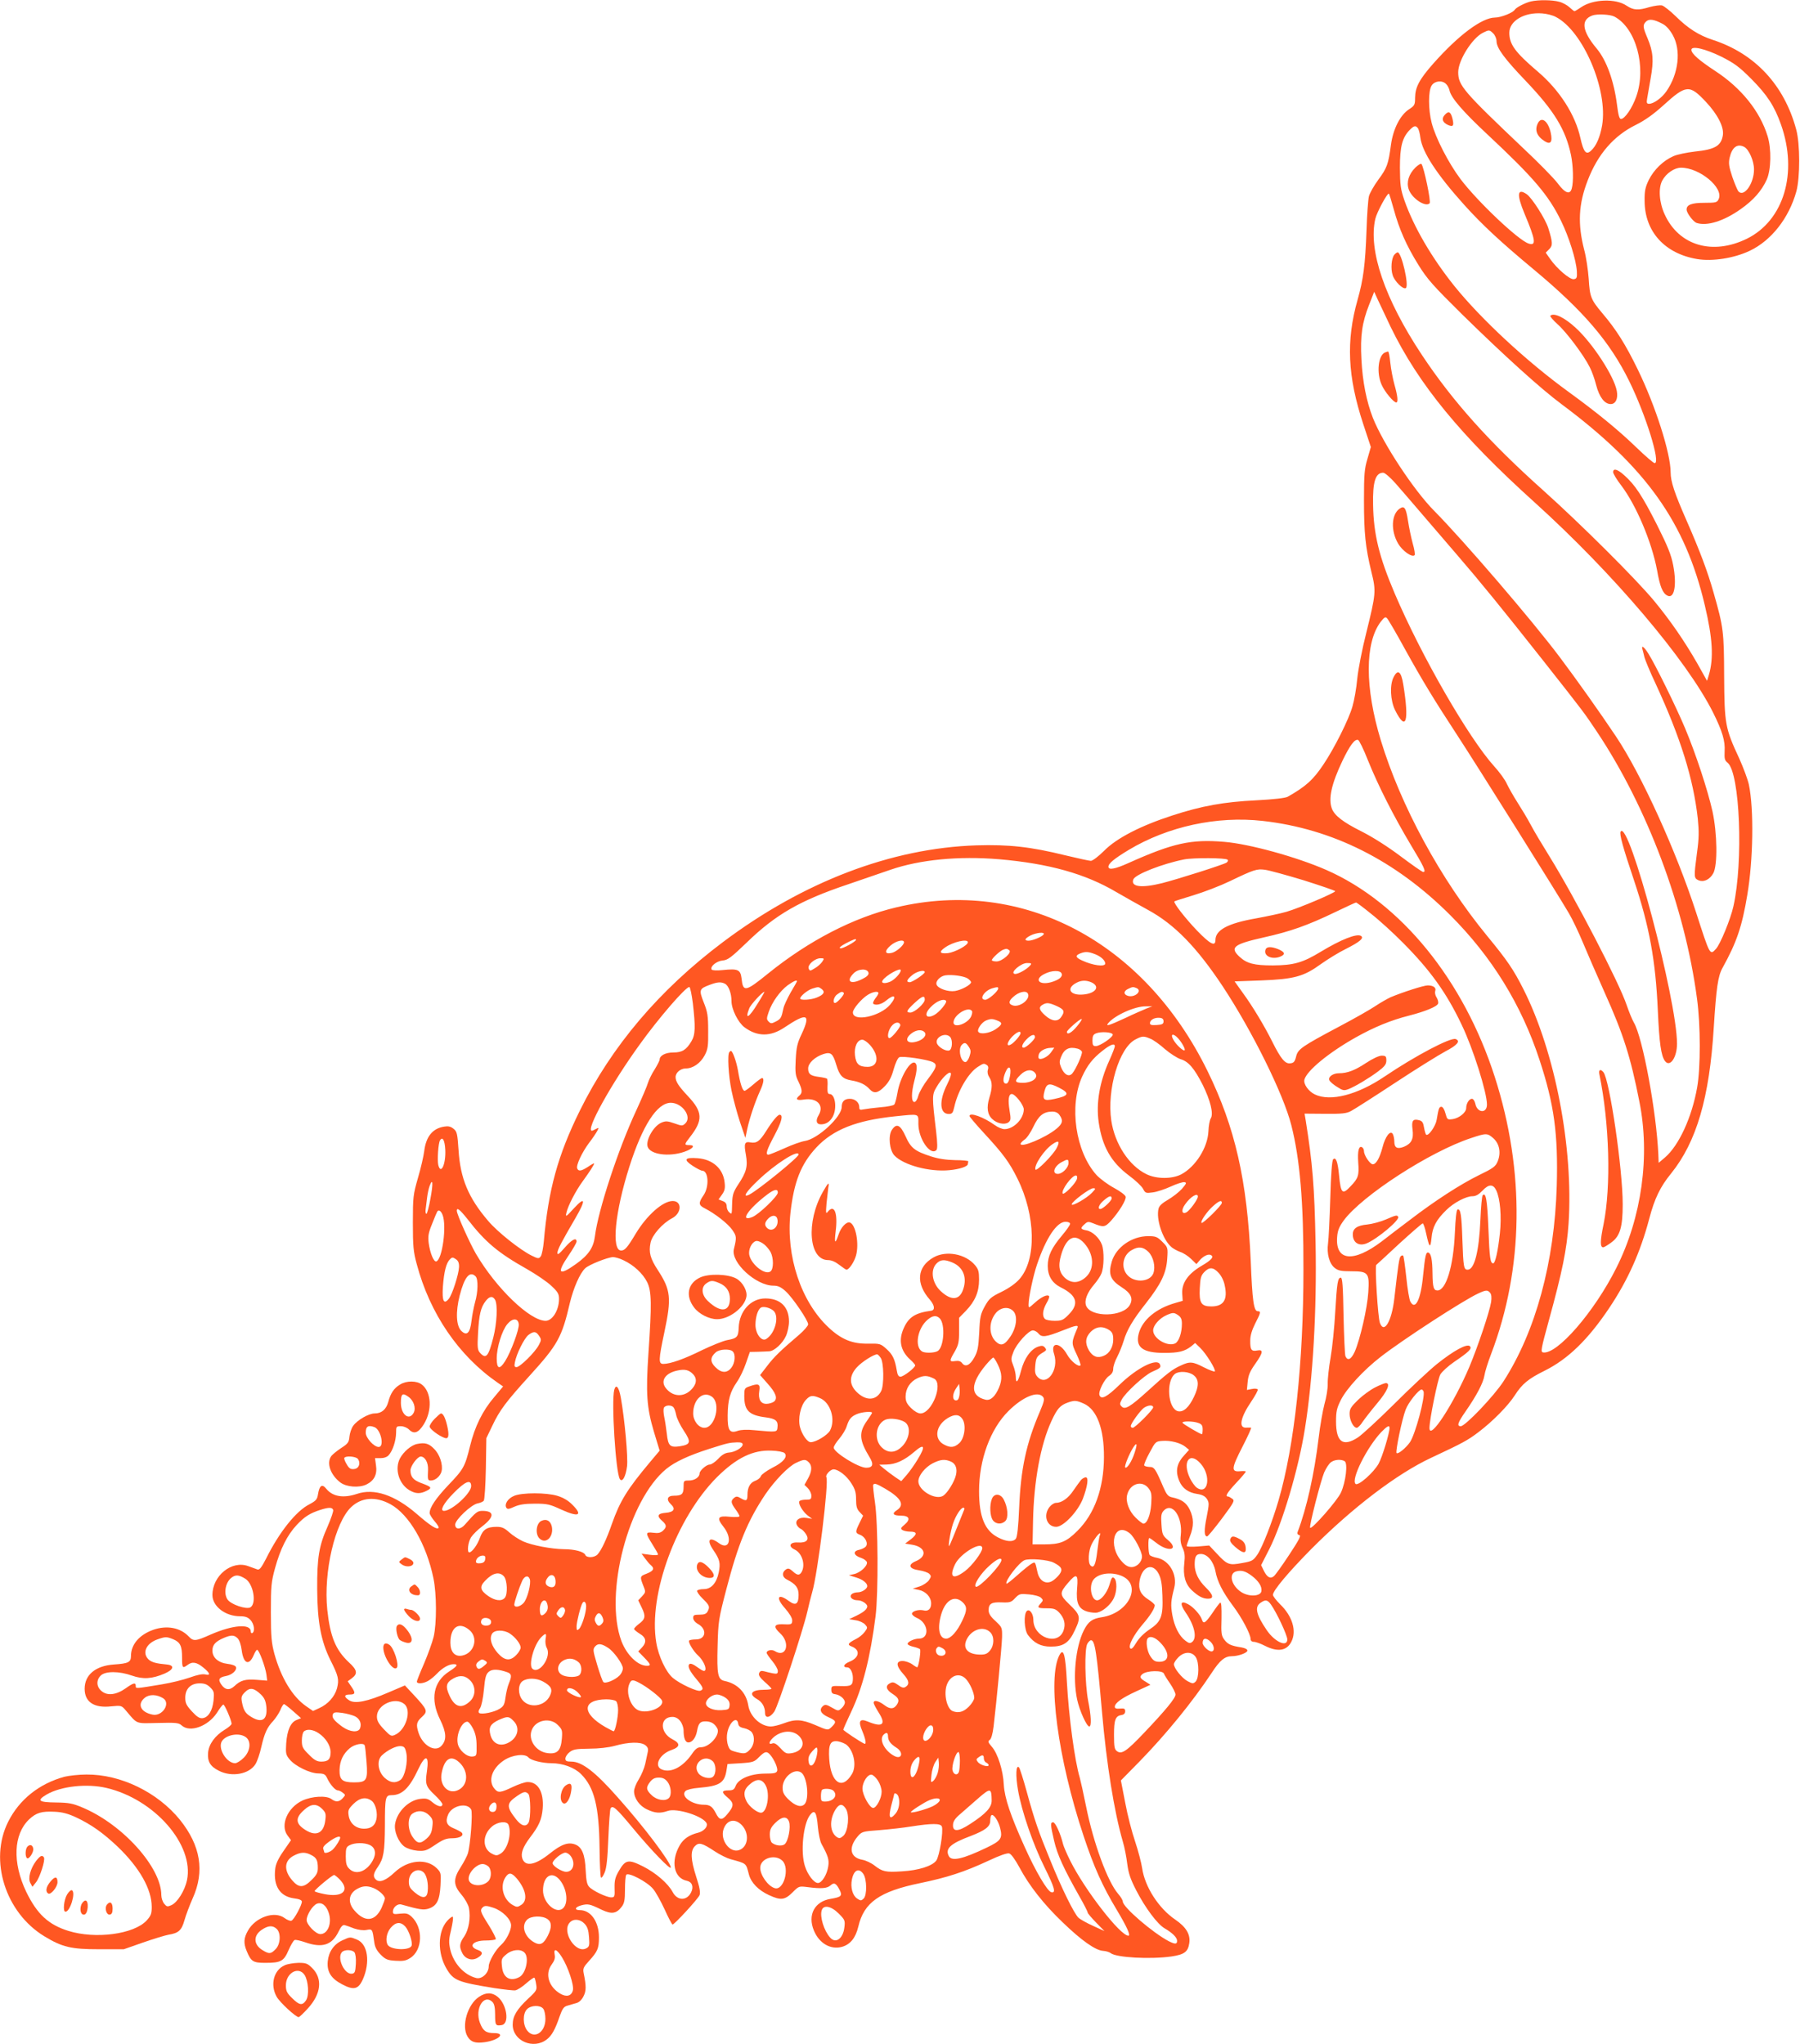 <?xml version="1.0" standalone="no"?>
<!DOCTYPE svg PUBLIC "-//W3C//DTD SVG 20010904//EN"
 "http://www.w3.org/TR/2001/REC-SVG-20010904/DTD/svg10.dtd">
<svg version="1.0" xmlns="http://www.w3.org/2000/svg"
 width="1127pt" height="1280pt" viewBox="0 0 1127 1280"
 preserveAspectRatio="xMidYMid meet">
<g transform="translate(0,1280) scale(0.1,-0.1)"
fill="#ff5722" stroke="none">
<path d="M9585 12791 c-37 -9 -91 -37 -101 -52 -11 -19 -87 -49 -124 -49 -82
-1 -227 -109 -386 -288 -88 -100 -113 -148 -114 -214 0 -44 -3 -50 -39 -73
-55 -37 -98 -122 -112 -221 -16 -122 -25 -146 -79 -219 -27 -37 -54 -84 -59
-104 -5 -20 -12 -115 -15 -211 -8 -220 -20 -309 -56 -437 -73 -258 -63 -480
36 -780 l47 -142 -21 -73 c-19 -63 -22 -97 -22 -260 0 -206 9 -293 46 -447 31
-124 29 -137 -32 -385 -25 -98 -50 -226 -56 -285 -5 -58 -19 -137 -30 -174
-23 -82 -114 -263 -182 -364 -64 -96 -111 -138 -224 -202 -16 -8 -84 -16 -196
-22 -204 -10 -342 -35 -526 -95 -200 -65 -349 -142 -427 -221 -35 -35 -72 -63
-83 -63 -10 0 -83 16 -162 35 -215 53 -351 68 -553 62 -534 -17 -1086 -228
-1589 -606 -398 -299 -697 -652 -896 -1056 -138 -280 -197 -496 -225 -817 -4
-42 -12 -84 -19 -94 -12 -16 -16 -16 -57 4 -73 36 -215 149 -273 218 -124 145
-174 266 -185 443 -7 104 -10 116 -31 133 -18 15 -34 18 -58 14 -74 -11 -115
-63 -126 -154 -4 -31 -21 -106 -39 -167 -30 -105 -32 -118 -32 -280 0 -147 3
-182 24 -259 82 -310 262 -575 509 -745 l32 -22 -55 -66 c-73 -85 -122 -184
-152 -307 -32 -130 -40 -145 -138 -247 -77 -82 -115 -138 -115 -173 0 -8 14
-31 31 -51 18 -20 29 -39 25 -42 -11 -12 -52 14 -137 88 -138 119 -267 162
-375 125 -84 -28 -151 -17 -191 32 -26 33 -43 22 -52 -34 -5 -33 -13 -41 -54
-63 -83 -42 -188 -173 -271 -340 -29 -56 -41 -72 -54 -68 -9 3 -36 13 -58 21
-103 38 -224 -60 -224 -181 0 -71 81 -133 173 -133 33 0 49 -6 65 -23 23 -24
30 -71 12 -82 -5 -3 -10 1 -10 10 0 50 -112 41 -250 -19 -96 -43 -109 -44
-139 -12 -52 55 -137 71 -222 41 -87 -31 -139 -92 -139 -164 0 -39 -17 -47
-107 -53 -115 -8 -183 -65 -183 -152 0 -83 59 -122 166 -110 63 6 65 6 92 -26
75 -88 57 -81 201 -78 114 3 131 1 149 -16 52 -46 164 -5 220 79 17 28 35 51
40 52 8 3 52 -100 52 -120 0 -6 -20 -24 -44 -38 -59 -36 -98 -89 -103 -142 -5
-56 13 -87 67 -114 81 -42 191 -22 230 42 11 18 27 65 36 106 20 87 36 123 75
164 15 17 35 47 44 67 8 21 19 38 23 38 4 0 30 -20 57 -44 l50 -44 -27 -11
c-38 -14 -60 -64 -66 -146 -4 -65 -2 -73 22 -102 35 -42 128 -87 180 -87 35
-1 43 -5 55 -31 17 -37 50 -75 66 -75 6 0 20 -6 30 -14 19 -14 19 -15 1 -35
-22 -24 -43 -26 -70 -6 -31 24 -122 19 -183 -9 -93 -44 -140 -154 -93 -218
l22 -30 -47 -68 c-34 -49 -49 -82 -52 -114 -12 -105 30 -170 117 -182 33 -4
50 -11 50 -21 0 -22 -49 -113 -65 -119 -7 -3 -27 4 -44 17 -62 46 -182 5 -229
-80 -26 -46 -28 -78 -7 -128 27 -65 40 -73 116 -73 98 0 116 10 146 80 14 32
31 61 38 63 6 3 36 -4 65 -14 108 -38 169 -18 210 67 16 33 27 44 39 40 9 -2
36 -12 59 -21 27 -9 57 -13 77 -9 37 7 37 7 49 -81 4 -27 16 -50 40 -74 30
-30 43 -35 93 -38 46 -3 65 0 91 17 79 49 83 190 9 259 -22 20 -33 23 -72 19
-39 -5 -45 -3 -45 13 0 27 30 52 54 44 114 -32 138 -36 171 -25 50 17 68 52
73 145 4 76 3 81 -23 107 -64 64 -181 53 -264 -25 -54 -51 -93 -66 -116 -47
-21 18 -19 39 11 81 36 53 43 94 44 259 0 178 3 190 42 190 66 0 112 45 167
163 45 95 69 89 54 -14 -12 -79 -7 -95 48 -147 27 -25 49 -52 49 -59 0 -21
-30 -15 -63 13 -26 22 -38 25 -74 21 -73 -8 -145 -78 -159 -155 -9 -46 20
-116 58 -144 19 -13 51 -23 82 -26 46 -3 56 0 111 37 49 33 69 41 106 41 50 0
79 19 57 38 -7 5 -29 17 -49 25 -42 17 -52 42 -33 86 24 56 119 77 144 31 11
-20 -5 -225 -21 -276 -5 -16 -25 -54 -44 -84 -49 -75 -47 -114 5 -174 22 -26
42 -62 46 -82 12 -62 -1 -136 -29 -178 -31 -44 -33 -65 -12 -106 19 -36 59
-49 94 -29 36 21 37 38 2 50 -62 22 -30 59 50 59 32 0 60 4 63 8 3 5 -17 44
-44 88 -54 85 -57 95 -35 114 11 9 25 8 64 -5 57 -19 111 -72 111 -111 0 -32
-31 -93 -60 -119 -37 -32 -80 -107 -80 -137 0 -42 -43 -82 -78 -73 -76 19
-143 92 -163 179 -10 46 -9 64 6 125 9 40 14 75 10 79 -3 4 -19 -7 -35 -25
-60 -67 -62 -202 -4 -300 43 -73 70 -84 299 -121 61 -9 120 -16 132 -14 12 2
42 21 68 44 25 22 48 38 51 35 3 -2 8 -21 11 -42 6 -34 3 -40 -50 -89 -72 -68
-97 -110 -97 -163 0 -102 130 -158 214 -92 31 24 52 62 80 144 17 48 26 61 49
67 15 5 39 11 55 16 17 4 34 20 45 42 18 34 18 65 1 147 -5 27 -1 37 34 75 54
60 62 78 62 148 0 98 -51 170 -119 170 -37 0 -32 19 8 30 43 11 53 9 129 -28
62 -29 92 -24 125 20 16 21 20 42 20 106 0 44 3 86 8 93 11 19 131 -43 168
-88 17 -20 49 -78 73 -130 23 -51 45 -93 49 -93 12 0 160 161 169 184 6 17 1
48 -21 115 -35 109 -37 163 -8 192 25 25 44 20 123 -32 33 -22 78 -44 100 -50
102 -28 96 -23 115 -96 14 -52 60 -99 126 -129 73 -34 99 -31 147 17 40 40 40
40 96 33 84 -11 121 -8 142 11 22 20 35 14 56 -27 20 -38 12 -46 -54 -57 -102
-16 -147 -101 -106 -199 33 -80 104 -121 175 -102 53 15 86 56 103 127 35 151
133 220 386 272 173 36 277 70 428 140 72 34 119 50 131 46 12 -3 38 -40 63
-86 61 -115 152 -231 270 -344 120 -116 207 -177 255 -180 18 -1 39 -8 47 -14
34 -28 248 -40 381 -21 80 12 103 29 111 82 9 55 -19 102 -88 149 -104 71
-190 205 -207 322 -5 34 -25 110 -44 167 -20 58 -48 167 -62 243 l-27 139 114
116 c169 173 335 377 454 557 52 80 83 105 127 105 40 0 97 21 97 35 0 9 -15
16 -37 20 -65 10 -85 19 -107 48 -19 25 -21 40 -18 133 1 69 -1 103 -8 99 -6
-3 -28 -33 -50 -66 -44 -63 -55 -70 -65 -39 -10 30 -54 79 -87 96 -47 25 -53
4 -15 -52 56 -81 73 -158 42 -184 -13 -11 -21 -10 -43 7 -39 29 -69 88 -82
161 -11 64 -9 88 12 170 21 83 -31 173 -108 188 -21 4 -42 12 -46 18 -9 13
-11 106 -2 106 3 0 22 -13 42 -29 77 -62 148 -46 75 16 -34 29 -37 36 -41 98
-4 53 -1 70 13 85 54 59 121 -37 108 -153 -4 -30 0 -56 12 -80 13 -28 15 -50
10 -95 -9 -76 6 -130 47 -169 41 -38 69 -53 102 -53 38 0 33 24 -15 71 -46 45
-69 93 -69 143 0 51 9 66 39 66 40 0 79 -46 91 -108 12 -65 44 -128 110 -217
55 -73 110 -177 110 -207 0 -11 8 -18 20 -18 12 0 43 -11 70 -25 79 -40 136
-32 165 25 35 67 7 161 -70 235 -25 25 -45 51 -45 59 0 27 96 141 240 287 258
259 536 471 750 571 199 93 230 110 297 161 90 68 185 165 227 230 46 72 85
104 186 154 147 73 272 194 406 394 117 175 195 350 250 558 33 126 69 201
138 285 158 197 239 472 266 912 16 250 26 322 55 374 88 159 122 258 155 457
37 218 42 535 10 690 -7 32 -34 105 -60 163 -89 191 -93 217 -95 515 -1 280
-4 307 -66 524 -38 134 -85 259 -169 451 -76 173 -100 245 -100 302 0 120 -95
417 -205 643 -78 160 -136 252 -222 353 -73 87 -79 103 -86 217 -4 55 -16 136
-28 180 -42 163 -36 287 22 436 63 164 164 280 301 347 58 29 110 66 173 123
142 129 163 131 266 21 74 -79 114 -158 106 -209 -11 -67 -50 -89 -176 -102
-50 -6 -110 -18 -134 -29 -64 -28 -122 -85 -154 -149 -22 -46 -27 -69 -26
-132 1 -191 126 -329 329 -363 96 -16 231 5 330 52 134 64 244 203 291 371 24
88 24 298 -1 389 -75 278 -258 474 -521 560 -89 29 -156 72 -234 149 -34 33
-72 63 -85 67 -13 3 -47 -2 -77 -10 -72 -22 -102 -20 -144 8 -68 47 -211 42
-285 -9 -20 -14 -39 -25 -42 -25 -3 0 -17 11 -32 25 -14 13 -43 29 -64 34 -42
12 -131 13 -177 2z m156 -97 c171 -88 328 -458 290 -679 -13 -74 -37 -130 -70
-159 -30 -28 -46 -9 -66 80 -32 146 -131 300 -266 415 -142 121 -179 171 -179
244 0 74 94 130 206 121 29 -2 67 -12 85 -22z m367 2 c135 -71 202 -316 137
-500 -25 -72 -72 -141 -96 -141 -10 0 -17 25 -25 91 -19 147 -65 276 -127 350
-92 110 -101 180 -27 207 30 11 112 7 138 -7z m301 -45 c22 -11 45 -36 64 -70
54 -95 37 -242 -39 -352 -29 -42 -80 -79 -109 -79 -14 0 -17 6 -12 33 3 17 13
75 22 127 20 111 16 165 -19 249 -30 71 -32 84 -10 106 19 18 48 15 103 -14z
m-1059 -61 c11 -11 20 -33 20 -48 0 -42 48 -108 184 -250 177 -186 248 -302
282 -462 14 -68 17 -168 5 -210 -11 -41 -41 -31 -88 32 -24 32 -121 131 -216
220 -375 356 -407 393 -407 476 0 74 87 213 155 247 38 19 41 19 65 -5z m1428
-145 c81 -41 110 -62 187 -139 100 -101 145 -170 186 -286 107 -302 18 -601
-214 -715 -215 -105 -425 -43 -514 152 -35 75 -41 166 -15 213 24 45 76 80
117 80 117 0 268 -126 236 -196 -10 -22 -16 -24 -90 -24 -79 0 -111 -12 -111
-42 0 -22 42 -77 63 -84 65 -21 169 11 275 86 80 56 132 115 164 186 27 61 30
191 5 272 -48 156 -165 301 -327 407 -102 67 -150 109 -150 133 0 27 86 7 188
-43z m-1724 -171 c9 -8 19 -27 22 -42 11 -46 83 -130 234 -271 291 -272 386
-383 464 -544 50 -102 95 -246 99 -317 2 -39 -1 -45 -19 -48 -25 -4 -106 66
-148 126 l-28 40 22 22 c23 23 22 42 -6 132 -18 57 -102 189 -135 212 -60 41
-64 -2 -13 -124 69 -164 74 -201 25 -185 -64 20 -321 264 -426 403 -76 101
-157 259 -181 352 -22 85 -22 202 0 235 19 29 66 34 90 9z m-177 -276 c6 -7
13 -34 16 -60 12 -91 104 -231 273 -419 115 -128 232 -236 440 -409 307 -256
473 -449 594 -695 104 -211 199 -515 160 -515 -7 0 -58 44 -114 98 -117 113
-250 221 -426 349 -263 191 -548 456 -714 662 -142 177 -255 371 -313 537 -24
70 -27 94 -28 204 0 134 15 190 64 239 24 24 35 26 48 9z m2044 -118 c30 -17
61 -88 61 -141 0 -88 -62 -175 -97 -138 -7 8 -24 49 -39 92 -21 64 -24 84 -17
118 15 67 48 92 92 69z m-2195 -389 c35 -128 80 -229 155 -350 56 -90 91 -129
274 -310 263 -258 493 -466 621 -561 529 -394 776 -741 898 -1260 49 -206 56
-331 26 -434 l-12 -39 -61 109 c-81 141 -167 266 -269 390 -112 136 -463 485
-693 691 -340 304 -568 558 -762 850 -233 351 -337 656 -292 853 10 42 77 166
85 157 3 -2 16 -46 30 -96z m-19 -738 c174 -358 437 -680 903 -1100 492 -445
950 -985 1115 -1313 59 -118 77 -180 73 -244 -2 -46 0 -57 19 -72 77 -64 99
-620 36 -899 -17 -78 -82 -237 -109 -266 -38 -42 -37 -44 -124 226 -125 386
-343 866 -503 1105 -99 148 -245 354 -351 495 -174 232 -604 732 -787 917
-126 127 -318 418 -383 581 -40 102 -65 227 -72 367 -8 148 4 230 49 344 l31
79 20 -44 c11 -24 49 -103 83 -176z m31 -980 c33 -38 106 -122 163 -189 57
-67 156 -181 219 -255 146 -169 282 -336 541 -664 268 -340 255 -324 337 -446
316 -473 552 -1103 627 -1671 23 -166 23 -434 1 -557 -33 -187 -114 -363 -201
-438 l-40 -34 -2 53 c-12 267 -98 732 -153 825 -11 19 -31 68 -45 109 -47 141
-324 674 -485 934 -43 69 -95 156 -115 194 -20 38 -58 101 -83 140 -25 39 -55
92 -67 117 -11 26 -47 75 -79 110 -160 177 -456 690 -624 1084 -97 228 -132
370 -135 555 -3 143 15 200 63 200 11 0 45 -30 78 -67z m59 -1038 c109 -197
179 -312 328 -540 107 -163 638 -1009 699 -1115 21 -36 60 -117 86 -180 26
-63 88 -205 137 -315 116 -258 162 -401 217 -681 69 -341 15 -727 -144 -1043
-138 -276 -372 -545 -459 -529 -16 3 -12 23 36 198 85 309 113 447 124 609 31
473 -84 1073 -282 1466 -62 123 -101 181 -228 335 -293 357 -541 815 -666
1226 -100 329 -100 609 0 741 23 29 30 33 40 21 7 -7 58 -94 112 -193z m-232
-696 c65 -161 160 -348 268 -529 84 -139 98 -170 78 -170 -6 0 -69 44 -141 98
-81 61 -174 120 -245 156 -116 58 -169 99 -186 143 -23 62 -3 154 67 301 46
95 76 136 97 129 7 -2 35 -59 62 -128z m-660 -379 c438 -49 833 -248 1175
-590 260 -260 446 -561 559 -906 92 -279 117 -464 108 -789 -14 -478 -132
-912 -334 -1225 -59 -91 -239 -280 -267 -280 -26 0 -19 22 29 91 71 102 112
181 119 226 3 22 22 83 42 135 204 536 213 1143 23 1735 -195 607 -588 1091
-1055 1296 -185 81 -481 163 -640 176 -206 17 -318 -7 -599 -133 -84 -38 -125
-45 -125 -23 0 21 37 51 128 106 244 146 551 213 837 181z m-1650 -240 c312
-27 541 -91 735 -206 52 -30 142 -81 199 -112 165 -90 304 -233 466 -477 185
-280 381 -676 430 -870 54 -212 77 -481 76 -905 0 -582 -56 -1102 -156 -1445
-40 -137 -102 -295 -133 -340 -26 -37 -33 -41 -96 -52 -81 -15 -92 -11 -158
60 l-47 50 -70 -6 c-40 -3 -71 -2 -71 3 0 5 9 32 20 60 26 65 25 113 -1 168
-22 44 -51 64 -112 77 -23 5 -33 17 -53 63 -51 119 -57 127 -88 127 -16 1 -31
5 -32 10 -2 6 13 42 34 80 36 68 38 70 79 73 52 4 114 -12 145 -37 l23 -19
-26 -29 c-52 -55 -62 -103 -35 -167 19 -45 57 -72 111 -80 33 -5 50 -14 62
-32 14 -23 14 -31 -2 -113 -17 -83 -16 -121 3 -121 5 0 46 50 92 111 78 105
82 113 65 125 -11 8 -22 14 -27 14 -19 0 -4 25 52 85 33 35 60 67 60 71 0 3
-17 4 -37 2 -56 -5 -53 19 17 155 33 64 57 117 53 118 -5 1 -18 0 -30 0 -50
-4 -37 63 31 163 25 37 44 72 41 76 -3 5 -20 7 -37 3 l-31 -6 5 52 c4 41 15
66 47 111 50 71 53 92 12 84 -36 -7 -44 5 -43 64 0 30 11 65 31 105 35 68 37
77 16 77 -25 0 -34 65 -44 315 -22 502 -97 835 -271 1190 -398 811 -1158 1211
-1947 1024 -268 -63 -549 -209 -803 -414 -143 -116 -158 -119 -167 -31 -7 55
-22 62 -118 52 -36 -4 -66 -2 -69 3 -12 19 31 54 69 57 32 3 52 18 149 111
182 177 335 265 636 366 91 31 210 72 265 91 186 64 428 87 680 66z m1431 -3
c5 -4 2 -12 -6 -18 -20 -13 -306 -104 -405 -129 -129 -32 -197 -23 -179 24 12
31 182 98 319 125 58 11 260 10 271 -2z m477 -129 c108 -34 197 -65 197 -68 0
-10 -226 -106 -305 -129 -38 -11 -124 -29 -189 -41 -178 -31 -256 -73 -256
-136 0 -43 -33 -26 -116 60 -72 75 -149 174 -141 182 1 2 56 19 121 39 66 20
167 59 225 87 152 73 170 79 221 72 25 -3 134 -33 243 -66z m422 -210 c50 -39
140 -121 200 -182 168 -169 271 -311 366 -511 72 -149 159 -425 159 -501 0
-58 -62 -53 -73 6 -4 17 -13 30 -21 30 -18 0 -36 -30 -36 -58 0 -27 -42 -62
-83 -69 -35 -5 -36 -4 -47 36 -6 24 -17 41 -25 41 -15 0 -18 -11 -30 -82 -6
-38 -50 -102 -65 -93 -4 2 -10 23 -14 45 -5 31 -11 41 -31 46 -39 10 -48 -3
-41 -58 8 -59 -6 -88 -53 -108 -42 -17 -61 -7 -61 32 0 18 -5 40 -10 48 -15
25 -47 -16 -64 -84 -18 -68 -40 -106 -61 -106 -17 0 -55 56 -55 82 0 9 -5 20
-11 24 -21 13 -30 -21 -25 -94 6 -81 1 -99 -47 -149 -52 -56 -62 -47 -73 68
-8 85 -20 117 -37 100 -7 -7 -14 -93 -18 -244 -4 -127 -10 -254 -14 -282 -9
-65 8 -128 42 -154 21 -17 40 -21 103 -21 107 0 115 -9 107 -132 -6 -98 -51
-294 -85 -372 -22 -48 -44 -59 -58 -28 -4 9 -9 124 -12 255 -3 183 -7 237 -17
237 -19 0 -24 -30 -35 -215 -5 -93 -18 -222 -29 -285 -11 -63 -19 -137 -18
-165 1 -27 -8 -84 -20 -125 -11 -41 -28 -138 -37 -215 -27 -224 -75 -440 -132
-589 -3 -8 1 -16 11 -18 13 -2 -1 -29 -63 -123 -44 -67 -87 -127 -96 -134 -22
-19 -43 -7 -63 34 l-17 35 52 102 c82 163 182 500 222 751 51 318 75 741 67
1162 -7 360 -19 499 -62 771 l-7 41 128 -1 c108 -1 135 2 164 18 19 10 143 89
275 176 132 87 274 175 315 197 75 39 96 65 64 77 -31 12 -253 -105 -444 -234
-171 -116 -340 -159 -437 -113 -40 19 -73 65 -66 93 15 56 152 169 321 264
114 64 220 108 335 137 101 26 174 56 181 75 3 8 -1 25 -9 38 -9 13 -12 31 -9
41 8 20 -11 35 -47 35 -25 0 -158 -43 -232 -74 -21 -10 -64 -34 -95 -55 -31
-21 -131 -78 -222 -126 -241 -128 -264 -144 -275 -191 -8 -32 -15 -40 -37 -42
-32 -4 -59 29 -112 135 -49 99 -125 225 -186 308 l-50 70 167 6 c207 8 267 25
374 103 41 29 110 72 155 94 89 45 116 68 95 82 -27 16 -125 -23 -251 -99
-113 -69 -170 -85 -300 -86 -118 0 -164 12 -210 55 -62 58 -36 78 155 121 162
36 271 74 445 158 69 33 127 60 130 60 3 1 46 -31 95 -71z m-2051 -129 c-9
-14 -68 -39 -94 -39 -30 0 -24 14 13 33 37 18 92 23 81 6z m-1174 -33 c0 -11
-84 -57 -98 -54 -11 3 0 13 33 31 48 25 65 31 65 23z m300 -16 c0 -18 -47 -59
-75 -66 -45 -11 -50 10 -10 45 34 30 85 42 85 21z m400 0 c0 -19 -80 -62 -125
-68 -52 -5 -59 7 -17 36 50 35 142 56 142 32z m258 -49 c22 -13 -42 -71 -79
-71 -16 0 -29 4 -29 8 0 11 51 58 70 65 21 8 24 8 38 -2z m542 -27 c34 -14 60
-38 60 -57 0 -23 -80 -12 -147 20 -39 18 -42 30 -10 43 33 13 52 12 97 -6z
m-1712 -46 c-9 -13 -29 -31 -47 -41 -29 -18 -31 -18 -38 -1 -8 23 39 64 74 64
24 0 25 -1 11 -22z m1302 -23 c-21 -25 -79 -57 -97 -53 -32 7 39 68 77 68 28
0 31 -2 20 -15z m-1012 -47 c2 -11 -10 -24 -37 -37 -75 -39 -108 -17 -56 35
30 30 88 31 93 2z m202 17 c0 -18 -39 -60 -67 -72 -34 -14 -58 -10 -47 8 19
31 114 84 114 64z m150 -12 c-1 -12 -77 -63 -94 -63 -24 0 -19 16 15 44 28 24
79 36 79 19z m857 -9 c8 -20 -17 -40 -66 -54 -77 -21 -108 19 -41 52 45 23 99
24 107 2z m-589 -30 c12 -8 22 -19 22 -24 0 -16 -59 -48 -100 -55 -43 -7 -107
15 -116 40 -8 21 22 53 55 58 42 6 114 -4 139 -19z m-1068 -18 c0 -2 -18 -34
-40 -71 -21 -38 -42 -82 -45 -99 -12 -58 -16 -66 -47 -82 -27 -14 -32 -14 -45
-1 -14 14 -14 20 0 61 21 62 71 131 119 167 37 26 58 35 58 25z m1844 -7 c56
-26 27 -69 -51 -76 -84 -8 -111 39 -42 74 30 16 61 16 93 2z m-2294 -9 c22
-12 40 -60 40 -109 0 -51 42 -134 81 -163 80 -60 164 -60 251 -1 142 95 166
85 107 -42 -27 -56 -33 -83 -37 -160 -4 -81 -2 -99 17 -137 25 -52 26 -71 6
-88 -27 -22 -17 -32 26 -25 83 14 131 -35 95 -97 -21 -34 -15 -58 14 -58 32 0
58 17 75 50 27 53 14 140 -21 140 -11 0 -14 10 -13 45 2 24 0 47 -3 51 -4 3
-26 8 -50 11 -54 7 -68 18 -68 53 0 33 41 72 95 90 47 15 60 4 81 -67 20 -68
40 -89 95 -98 52 -9 87 -25 113 -54 28 -31 54 -26 96 18 27 28 42 57 55 105
11 39 26 71 35 76 19 10 179 -14 212 -31 28 -15 22 -34 -32 -105 -27 -35 -54
-82 -60 -104 -6 -24 -17 -40 -25 -40 -20 0 -20 58 0 133 18 68 19 103 4 112
-29 19 -95 -93 -110 -188 -6 -34 -14 -66 -20 -73 -5 -6 -44 -14 -87 -17 -42
-4 -89 -10 -104 -13 -24 -5 -28 -3 -28 14 0 29 -26 52 -59 52 -34 0 -51 -17
-51 -51 0 -62 -149 -200 -230 -213 -22 -3 -81 -24 -129 -46 -49 -22 -94 -40
-100 -40 -20 0 -11 29 39 123 45 85 55 127 31 127 -12 0 -46 -41 -84 -102 -40
-64 -60 -78 -98 -71 -37 7 -42 -7 -29 -77 13 -73 4 -109 -49 -188 -30 -46 -35
-63 -37 -115 -2 -75 -1 -72 -19 -57 -8 7 -15 23 -15 36 0 17 -8 28 -26 34
l-25 10 22 31 c17 24 20 40 16 75 -9 87 -75 145 -169 152 -81 6 -91 -8 -32
-47 26 -17 53 -31 60 -31 40 0 46 -100 9 -154 -33 -48 -32 -62 8 -82 65 -33
146 -97 172 -135 27 -39 28 -46 10 -120 -21 -83 138 -229 247 -229 29 0 47 -8
77 -35 44 -40 141 -183 141 -207 0 -9 -25 -38 -56 -65 -114 -97 -158 -139
-201 -196 l-44 -57 45 -51 c55 -61 67 -96 41 -116 -11 -7 -31 -13 -47 -13 -36
0 -52 30 -44 81 7 44 -4 49 -63 28 -29 -10 -31 -14 -31 -60 0 -92 30 -121 137
-134 59 -8 76 -22 71 -62 -3 -31 -4 -31 -145 -18 -46 5 -83 3 -104 -4 -51 -18
-64 2 -63 97 1 96 15 147 58 209 19 27 44 80 57 119 l24 69 50 1 c28 1 60 2
72 3 31 2 83 49 104 96 10 22 19 63 19 90 0 92 -54 145 -148 145 -91 0 -163
-79 -167 -183 -2 -58 -10 -67 -72 -78 -26 -5 -97 -34 -158 -63 -110 -55 -198
-86 -242 -86 -31 0 -30 25 7 200 45 212 40 263 -41 387 -48 73 -58 112 -46
171 9 48 75 123 135 154 61 32 63 108 4 108 -62 0 -162 -89 -232 -205 -52 -87
-68 -105 -91 -105 -62 0 -39 241 52 526 82 257 173 399 259 399 71 0 133 -86
92 -128 -19 -18 -21 -18 -69 -1 -43 15 -55 16 -81 5 -49 -20 -100 -109 -87
-151 16 -49 133 -65 229 -32 55 19 73 42 32 42 -33 0 -32 4 3 49 84 107 82
159 -13 259 -57 61 -76 90 -76 118 0 28 31 54 64 54 45 0 92 33 118 82 20 38
23 57 22 153 0 95 -4 119 -28 179 -31 79 -28 85 39 110 48 18 70 19 95 6z
m-202 -122 c17 -148 16 -197 -9 -238 -32 -54 -58 -70 -113 -70 -49 0 -86 -19
-86 -45 0 -6 -14 -33 -31 -61 -18 -27 -36 -65 -42 -84 -5 -19 -38 -96 -72
-170 -114 -244 -240 -628 -260 -790 -9 -72 -40 -118 -118 -174 -109 -78 -124
-60 -47 53 28 41 50 80 50 87 0 28 -30 13 -74 -38 -35 -40 -46 -48 -46 -33 0
20 26 69 114 220 65 112 61 137 -10 60 -50 -55 -54 -57 -48 -30 9 43 58 138
102 198 45 62 72 104 72 112 0 3 -17 -6 -37 -20 -43 -28 -61 -31 -69 -11 -8
20 30 101 75 161 21 27 43 60 50 73 12 22 11 23 -8 13 -11 -6 -22 -11 -25 -11
-42 0 121 294 300 541 117 163 286 359 310 359 5 0 15 -46 22 -102z m807 89
c23 -18 13 -35 -31 -53 -36 -15 -104 -19 -104 -6 0 15 47 53 76 62 40 12 38
12 59 -3z m1105 4 c0 -17 -61 -71 -81 -71 -42 0 -7 57 44 72 32 9 37 9 37 -1z
m864 3 c41 -16 -5 -61 -50 -50 -30 8 -31 30 -1 44 27 13 31 14 51 6z m-2371
-99 c-54 -89 -81 -103 -52 -29 8 23 83 104 95 104 2 0 -17 -34 -43 -75z m540
68 c8 -7 -41 -63 -55 -63 -17 0 -7 40 14 54 25 18 32 19 41 9z m217 -2 c0 -4
-9 -20 -20 -33 -10 -14 -16 -28 -13 -32 14 -14 53 -5 81 19 54 45 70 28 25
-26 -63 -74 -233 -110 -233 -48 0 22 54 86 95 111 32 19 65 24 65 9z m935 -1
c20 -33 -45 -87 -91 -76 -30 8 -31 27 -1 53 34 32 80 43 92 23z m-645 -39 c0
-24 -64 -81 -90 -81 -30 0 -24 13 25 59 49 45 65 51 65 22z m133 -7 c10 -10
-43 -74 -75 -90 -52 -27 -65 6 -20 51 36 37 79 54 95 39z m695 -34 c45 -21 51
-33 26 -68 -21 -31 -57 -28 -99 9 -39 34 -44 53 -17 68 25 15 41 13 90 -9z
m562 -14 c-19 -8 -80 -34 -134 -60 -104 -48 -126 -55 -107 -32 41 49 167 106
236 105 l40 0 -35 -13z m-1094 -17 c3 -6 0 -22 -7 -36 -24 -45 -109 -73 -109
-35 0 47 94 105 116 71z m1199 -64 c0 -16 -8 -21 -42 -23 -33 -2 -43 0 -43 12
0 20 29 36 60 33 18 -1 25 -8 25 -22z m-1041 5 c35 -13 33 -25 -11 -55 -38
-25 -97 -34 -108 -15 -9 15 22 59 48 70 29 12 41 12 71 0z m500 -35 c-33 -41
-64 -58 -64 -36 0 11 80 81 92 81 5 0 -7 -20 -28 -45z m-1107 8 c4 -12 -54
-83 -68 -83 -17 0 -9 47 12 74 21 27 49 31 56 9z m151 -45 c17 -17 -3 -45 -43
-58 -64 -21 -88 10 -39 49 30 23 64 27 82 9z m602 -7 c0 -13 -40 -60 -61 -71
-31 -17 -24 16 10 51 29 28 51 37 51 20z m577 -8 c5 -15 -79 -73 -106 -73 -17
0 -21 6 -21 35 0 28 5 38 23 45 30 12 99 8 104 -7z m-1019 -15 c18 -18 15 -77
-4 -85 -19 -7 -62 15 -76 40 -20 38 48 77 80 45z m532 -2 c0 -15 -55 -66 -71
-66 -17 0 -9 24 18 52 29 30 53 37 53 14z m897 -8 c24 -27 46 -68 40 -74 -7
-8 -52 33 -70 65 -22 38 -2 44 30 9z m-174 -2 c18 -7 59 -36 91 -65 33 -28 77
-56 98 -63 49 -14 86 -58 138 -160 48 -97 69 -181 51 -210 -7 -11 -14 -48 -15
-82 -5 -102 -80 -221 -170 -269 -58 -30 -155 -30 -218 1 -109 53 -198 189
-220 335 -29 194 49 458 152 509 42 22 51 22 93 4z m-1755 -40 c59 -68 51
-136 -16 -136 -54 0 -73 18 -79 73 -6 53 15 97 46 97 10 0 32 -15 49 -34z
m618 -11 c13 -20 14 -30 4 -60 -6 -19 -18 -35 -25 -35 -31 0 -48 83 -23 108
17 17 26 15 44 -13z m914 4 c0 -6 -15 -46 -34 -88 -62 -136 -84 -268 -67 -388
22 -151 77 -249 189 -333 41 -30 81 -68 89 -84 14 -27 18 -28 61 -22 25 3 76
20 113 37 37 17 75 29 85 27 15 -3 13 -8 -16 -42 -19 -21 -58 -51 -87 -68 -35
-20 -55 -38 -59 -55 -17 -65 25 -192 78 -239 12 -12 39 -26 58 -33 19 -6 50
-26 68 -44 l33 -32 18 21 c21 26 52 43 69 37 27 -10 9 -32 -55 -69 -85 -50
-125 -108 -121 -174 l3 -45 -45 -13 c-121 -34 -207 -106 -230 -191 -23 -86 24
-122 158 -122 92 0 128 9 170 41 l25 21 31 -30 c38 -36 101 -139 92 -148 -3
-3 -34 8 -67 25 -72 37 -89 39 -148 11 -50 -22 -87 -51 -211 -164 -104 -94
-136 -113 -157 -92 -13 13 -13 18 0 43 23 44 141 152 189 174 53 23 58 28 51
46 -17 44 -144 -20 -254 -127 -78 -76 -114 -95 -125 -65 -9 22 31 102 60 121
18 12 26 26 26 45 0 15 11 48 25 74 13 25 31 70 40 99 20 69 59 135 140 237
94 120 127 188 133 277 5 72 4 73 -31 108 -31 31 -41 35 -88 35 -102 0 -201
-69 -228 -159 -23 -79 -10 -115 62 -161 57 -36 73 -69 52 -109 -40 -78 -246
-82 -275 -6 -12 33 7 82 51 133 17 20 38 50 45 68 17 40 18 141 3 181 -16 42
-58 82 -96 89 -38 7 -41 14 -12 39 18 17 24 17 52 6 66 -27 75 -26 113 15 50
56 96 130 92 151 -2 10 -34 34 -73 55 -39 21 -87 57 -109 80 -132 146 -174
434 -90 618 33 71 65 112 126 160 50 40 78 50 78 29z m-400 -39 c-20 -28 -64
-49 -76 -37 -3 3 -3 14 0 25 7 22 40 40 74 41 l23 1 -21 -30z m167 24 c12 -3
24 -12 27 -19 5 -14 -38 -111 -61 -137 -21 -23 -50 -7 -69 38 -12 29 -12 39 0
68 20 49 51 64 103 50z m-568 -103 c8 -5 11 -16 6 -30 -4 -14 -1 -31 9 -46 20
-30 20 -66 0 -130 -18 -60 -12 -104 19 -132 29 -28 77 -37 100 -21 16 12 17
21 8 75 -11 67 -6 103 14 103 21 0 75 -69 75 -96 0 -59 -63 -124 -121 -124
-14 0 -41 11 -60 25 -69 50 -159 83 -159 57 0 -4 41 -53 92 -108 120 -130 158
-182 208 -283 115 -231 121 -509 12 -631 -23 -26 -65 -56 -112 -79 -66 -32
-77 -42 -104 -90 -27 -49 -31 -67 -35 -165 -5 -94 -10 -118 -31 -156 -27 -49
-56 -62 -76 -35 -9 12 -22 16 -43 13 -38 -6 -38 1 -3 60 23 41 27 58 27 129
l0 82 42 43 c57 59 83 118 83 195 0 51 -4 66 -25 91 -59 71 -181 94 -260 49
-104 -59 -113 -163 -23 -265 30 -35 34 -65 8 -69 -98 -13 -140 -39 -171 -108
-35 -76 -21 -143 40 -198 17 -15 31 -31 31 -36 0 -15 -73 -71 -92 -71 -12 0
-19 11 -23 38 -12 72 -26 101 -65 136 -37 33 -40 34 -117 33 -96 -2 -166 27
-244 100 -174 162 -269 449 -240 718 22 196 66 307 163 411 104 111 250 169
490 194 158 16 148 20 148 -47 0 -93 75 -202 113 -164 7 7 7 42 -2 118 -26
216 -26 228 2 275 33 57 78 101 89 90 6 -6 -3 -34 -21 -70 -53 -104 -48 -187
9 -187 21 0 26 6 34 40 22 104 90 219 150 256 35 22 36 22 55 10z m144 -72
c-5 -28 -14 -44 -23 -44 -21 0 -23 28 -5 71 21 51 40 33 28 -27z m161 18 c17
-28 -24 -57 -80 -57 -52 0 -55 11 -14 51 34 34 75 37 94 6z m146 -87 c70 -36
64 -51 -29 -71 -66 -14 -76 -6 -61 50 13 48 29 52 90 21z m4 -172 c24 -34 19
-54 -20 -86 -66 -55 -224 -121 -224 -94 0 5 11 17 24 26 14 8 39 45 56 81 33
70 63 94 117 95 22 0 37 -7 47 -22z m2716 -145 c39 -35 49 -92 27 -145 -13
-32 -28 -43 -119 -87 -114 -56 -275 -160 -430 -279 -56 -42 -136 -103 -177
-135 -177 -134 -291 -123 -279 28 3 41 13 64 41 103 114 155 539 431 797 516
95 32 103 32 140 -1z m-6562 -73 c4 -90 -28 -159 -44 -94 -7 29 0 137 11 154
16 26 30 0 33 -60z m3828 12 c-21 -42 -127 -149 -133 -135 -10 27 55 124 107
159 39 27 48 19 26 -24z m-1616 -41 c0 -17 -247 -218 -307 -250 -48 -25 -23
17 53 88 108 104 254 196 254 162z m1690 -53 c0 -29 -38 -68 -67 -68 -39 0
-23 49 25 74 37 20 42 20 42 -6z m53 -99 c-8 -30 -85 -107 -90 -91 -8 22 58
112 83 112 7 0 10 -8 7 -21z m-4048 -124 c-9 -52 -21 -95 -25 -95 -5 0 -7 12
-5 28 2 15 6 48 9 73 3 25 10 58 16 74 20 53 23 16 5 -80z m6673 52 c25 -52
34 -163 23 -269 -12 -111 -29 -188 -42 -188 -18 0 -23 32 -30 218 -7 180 -16
229 -36 208 -4 -4 -11 -73 -14 -154 -9 -202 -38 -312 -80 -312 -24 0 -27 15
-33 190 -5 153 -11 193 -30 187 -7 -2 -13 -55 -17 -148 -9 -207 -55 -359 -109
-359 -24 0 -30 19 -31 108 -1 86 -9 124 -26 129 -15 5 -20 -17 -33 -144 -14
-150 -49 -221 -80 -162 -6 11 -18 79 -25 151 -8 72 -16 133 -20 136 -3 3 -10
1 -15 -4 -9 -9 -15 -44 -40 -264 -16 -142 -64 -224 -90 -154 -13 33 -33 356
-23 364 5 4 70 64 145 134 76 69 141 126 146 126 4 0 14 -28 21 -62 20 -92 27
-98 34 -28 6 68 30 113 94 175 46 45 122 85 162 85 21 0 39 10 63 35 39 42 67
42 86 2z m-2532 -16 c-32 -34 -126 -87 -126 -72 0 17 113 101 134 101 18 0 17
-3 -8 -29z m-1966 2 c0 -23 -118 -136 -159 -153 -83 -34 -28 49 93 141 44 33
66 37 66 12z m2630 -25 c0 -18 -51 -88 -72 -99 -29 -15 -34 15 -8 50 33 48 80
76 80 49z m-540 -12 c0 -15 -55 -66 -71 -66 -19 0 -8 29 22 54 34 29 49 33 49
12z m690 -28 c0 -15 -119 -132 -127 -125 -9 9 35 73 73 106 37 33 54 39 54 19z
m-4724 -100 c113 -146 192 -212 373 -314 58 -33 127 -80 153 -105 41 -38 48
-51 48 -82 0 -70 -41 -137 -84 -137 -98 0 -310 204 -437 421 -40 70 -119 246
-119 268 0 23 19 8 66 -51z m-155 25 c27 -69 -2 -279 -39 -291 -16 -5 -39 50
-48 115 -5 42 -2 63 21 119 15 38 29 72 32 77 9 15 24 6 34 -20z m2097 -30 c7
-48 -36 -81 -66 -51 -17 17 -15 35 9 59 25 25 53 21 57 -8z m1832 -26 c0 -7
-23 -40 -50 -72 -66 -78 -90 -129 -90 -191 0 -63 27 -107 82 -135 101 -50 116
-103 49 -170 -34 -35 -44 -39 -88 -39 -27 0 -54 5 -61 12 -18 18 -14 55 10 98
13 21 20 42 16 45 -12 12 -49 -6 -89 -42 -39 -35 -39 -35 -39 -10 0 43 29 181
54 253 56 164 123 264 177 264 17 0 29 -5 29 -13z m89 -122 c60 -68 65 -158
12 -209 -42 -40 -89 -44 -129 -11 -40 34 -49 77 -28 148 32 111 87 138 145 72z
m-2005 -6 c14 -11 33 -34 41 -49 19 -38 19 -104 0 -120 -36 -30 -135 54 -135
115 0 37 25 75 49 75 10 0 30 -9 45 -21z m2406 -47 c32 -32 46 -94 31 -135
-20 -52 -110 -61 -157 -16 -49 46 -37 131 24 163 41 23 70 19 102 -12z m-4316
-96 c-2 -45 -42 -171 -64 -198 -31 -39 -43 -14 -37 76 7 94 21 149 44 171 13
14 18 14 37 1 15 -10 21 -24 20 -50z m1030 43 c64 -30 121 -83 148 -137 28
-57 29 -138 8 -444 -17 -252 -11 -341 34 -492 l36 -119 -58 -69 c-146 -174
-190 -246 -241 -390 -33 -95 -65 -163 -89 -190 -19 -22 -70 -24 -78 -3 -8 19
-66 35 -134 35 -77 1 -199 24 -255 49 -26 12 -65 37 -86 56 -31 28 -47 35 -79
35 -61 0 -87 -17 -105 -68 -15 -44 -50 -92 -67 -92 -15 0 -8 63 11 94 11 17
42 48 70 69 77 59 78 96 3 97 -33 0 -41 -6 -112 -87 -27 -31 -60 -31 -60 1 0
30 100 125 141 133 16 3 33 10 38 17 5 6 11 97 13 201 l3 190 37 77 c46 98 87
152 233 313 177 195 203 241 253 457 23 95 63 186 96 217 23 22 138 68 174 70
12 0 42 -8 66 -20z m2059 -14 c71 -30 96 -100 63 -180 -24 -56 -73 -57 -134
-1 -55 49 -69 131 -30 173 25 27 51 29 101 8z m1667 -65 c17 -18 33 -50 38
-78 20 -90 -7 -132 -84 -132 -63 0 -77 22 -72 114 3 62 7 79 27 100 32 34 57
33 91 -4z m-4652 -22 c17 -17 15 -100 -4 -163 -8 -30 -18 -82 -22 -116 -9 -76
-29 -96 -64 -62 -32 32 -36 118 -10 221 30 117 63 157 100 120z m6352 -103 c8
-10 10 -29 6 -57 -10 -63 -83 -279 -136 -406 -99 -233 -250 -465 -250 -383 0
52 52 307 68 335 10 17 49 53 87 79 93 63 113 83 98 98 -18 18 -102 -28 -208
-113 -49 -40 -170 -153 -269 -252 -99 -98 -200 -191 -225 -207 -93 -60 -136
-28 -136 101 0 63 5 84 30 134 37 73 142 187 249 270 140 109 521 356 611 397
49 23 59 23 75 4z m-6230 -44 c17 -32 11 -147 -11 -234 -31 -122 -46 -139 -84
-97 -15 17 -17 33 -12 122 6 115 17 163 48 202 24 31 44 33 59 7z m1743 -68
c38 -35 10 -143 -46 -177 -29 -18 -67 33 -67 89 0 48 15 95 33 107 16 11 58 0
80 -19z m1499 0 c31 -28 24 -101 -14 -159 -38 -57 -60 -65 -93 -34 -45 43 -45
125 1 180 30 34 76 41 106 13z m1036 -29 c16 -11 22 -25 22 -52 0 -56 -18
-110 -41 -123 -47 -24 -139 29 -139 81 0 31 39 76 85 96 39 17 46 17 73 -2z
m-1494 -19 c36 -37 26 -183 -14 -205 -22 -12 -80 -13 -97 -2 -49 31 -28 146
35 199 32 27 55 29 76 8z m-2636 -36 c4 -31 -50 -176 -85 -231 -35 -56 -53
-50 -53 16 0 69 33 176 67 216 32 38 67 38 71 -1z m3497 -26 c-37 -88 -38 -92
-5 -161 17 -36 28 -68 25 -71 -13 -12 -61 27 -84 68 -44 79 -107 81 -81 2 32
-99 -47 -206 -105 -141 -14 15 -17 31 -13 71 5 51 10 58 55 85 15 9 16 14 5
27 -11 12 -19 13 -43 5 -45 -16 -86 -73 -106 -150 -18 -71 -33 -88 -33 -38 0
16 -7 48 -16 70 -15 38 -15 44 1 85 19 51 95 135 122 135 10 0 27 -9 36 -21
21 -24 45 -21 152 21 85 34 100 36 90 13z m188 -4 c30 -16 37 -28 37 -67 0
-46 -24 -87 -59 -101 -39 -17 -68 -6 -92 32 -27 46 -24 83 10 118 31 31 67 37
104 18z m-3558 -43 c15 -22 15 -27 -1 -57 -22 -44 -118 -139 -140 -139 -13 0
-15 6 -10 31 10 53 58 149 84 170 33 25 48 24 67 -5z m1213 -98 c19 -19 14
-73 -9 -102 -27 -35 -63 -34 -100 4 -34 33 -33 62 3 93 23 20 88 23 106 5z
m926 -40 c20 -28 22 -171 3 -208 -31 -61 -96 -63 -154 -5 -47 47 -47 100 2
154 31 34 105 81 127 81 4 0 14 -10 22 -22z m734 -43 c26 -54 28 -92 7 -143
-24 -56 -53 -83 -84 -76 -97 23 -97 99 1 217 22 26 43 47 47 47 4 0 17 -20 29
-45z m-1908 -60 c27 -29 21 -65 -16 -100 -49 -46 -116 -39 -157 16 -33 45 0
93 76 108 45 10 72 3 97 -24z m3134 -6 c33 -26 34 -67 2 -134 -32 -68 -67 -99
-101 -91 -63 16 -76 189 -18 234 26 19 87 15 117 -9z m-1626 -21 c60 -30 -13
-218 -85 -218 -15 0 -39 14 -59 34 -26 26 -34 42 -34 71 0 51 28 94 75 116 40
18 60 18 103 -3z m157 -115 c-4 -16 -11 -23 -23 -21 -21 5 -19 42 6 78 l17 25
3 -29 c2 -15 1 -39 -3 -53z m2908 35 c11 -36 -51 -267 -85 -318 -26 -37 -75
-77 -84 -68 -8 9 34 213 57 272 16 44 82 126 100 126 4 0 9 -6 12 -12z m-4456
-33 c58 -41 21 -195 -47 -195 -36 0 -70 44 -70 90 0 88 62 144 117 105z m2073
-1 c11 -13 8 -28 -19 -92 -86 -200 -120 -360 -130 -604 -5 -120 -12 -182 -21
-193 -18 -21 -58 -19 -110 8 -84 42 -120 130 -120 291 0 197 71 389 184 501
89 89 184 128 216 89z m-1396 -8 c66 -28 99 -133 63 -203 -16 -29 -88 -73
-121 -73 -21 0 -54 46 -67 94 -14 53 3 134 36 170 27 30 42 32 89 12z m1653
-35 c81 -37 126 -157 125 -336 -1 -194 -59 -354 -166 -460 -70 -70 -108 -85
-212 -85 l-69 0 3 147 c5 249 47 479 116 627 35 76 54 97 101 114 43 15 55 14
102 -7z m-2570 -23 c6 -7 13 -29 17 -49 4 -20 25 -64 48 -98 47 -71 43 -86
-28 -97 -59 -8 -71 3 -79 79 -4 34 -11 81 -16 104 -5 23 -6 49 -3 57 7 19 48
21 61 4z m3003 0 c0 -15 -113 -128 -128 -128 -7 0 -12 5 -12 11 0 16 58 96 82
114 26 18 58 20 58 3z m-1760 -34 c0 -3 -14 -25 -31 -49 -53 -74 -50 -122 16
-230 27 -44 20 -65 -22 -65 -48 0 -203 96 -203 126 0 9 16 34 35 56 19 23 40
57 46 77 15 46 27 61 64 77 30 13 95 19 95 8z m566 -39 c25 -38 13 -123 -21
-152 -30 -27 -55 -29 -94 -8 -65 33 -54 119 23 166 43 26 72 24 92 -6z m-361
-19 c45 -30 28 -119 -31 -165 -38 -30 -80 -27 -115 8 -49 50 -35 146 25 172
29 12 91 4 121 -15z m1839 -6 c20 -7 26 -16 26 -40 0 -16 -2 -30 -5 -30 -10 0
-115 62 -121 71 -7 12 68 12 100 -1z m1196 -31 c0 -32 -45 -181 -68 -223 -31
-56 -129 -143 -145 -127 -29 29 71 228 161 324 37 38 52 46 52 26z m-4050
-103 c0 -20 -49 -49 -87 -51 -22 -2 -42 -13 -66 -39 -19 -20 -43 -36 -53 -36
-21 0 -64 -38 -64 -56 0 -23 -31 -44 -66 -44 -33 0 -34 -1 -34 -39 0 -46 -11
-56 -60 -56 -42 0 -51 -24 -19 -54 31 -29 18 -49 -32 -53 -51 -4 -59 -19 -25
-49 31 -27 32 -40 6 -64 -15 -13 -30 -16 -60 -12 -50 6 -50 -1 -5 -73 19 -30
35 -58 35 -63 0 -5 -23 -6 -51 -2 l-52 7 21 -29 c12 -16 28 -36 37 -43 25 -21
17 -36 -26 -53 -44 -17 -44 -18 -18 -84 12 -30 11 -34 -11 -58 l-24 -25 22
-46 c26 -53 23 -72 -18 -102 -17 -13 -30 -27 -30 -31 0 -5 16 -18 35 -30 41
-24 46 -53 13 -88 l-22 -23 37 -38 c42 -43 45 -52 17 -52 -57 0 -126 68 -159
154 -110 295 43 884 281 1079 54 44 140 84 268 125 119 38 127 39 173 41 25 1
37 -3 37 -13z m2454 -52 c-17 -54 -49 -103 -59 -92 -7 7 26 87 51 126 23 35
26 21 8 -34z m-1358 -41 c-19 -32 -50 -76 -69 -98 l-34 -39 -39 26 c-22 15
-52 38 -69 52 l-30 25 45 1 c58 1 112 26 175 80 63 55 72 36 21 -47z m-834 39
c22 -22 -7 -58 -76 -92 -36 -19 -68 -42 -72 -52 -3 -11 -19 -24 -36 -30 -31
-11 -48 -41 -48 -87 0 -38 -7 -42 -40 -23 -23 14 -31 14 -44 3 -22 -18 -20
-31 9 -71 14 -19 25 -38 25 -43 0 -6 -25 -7 -60 -4 -76 8 -85 -6 -40 -63 58
-73 36 -150 -29 -102 -60 44 -79 21 -35 -43 41 -60 46 -82 34 -141 -14 -67
-47 -104 -94 -104 -19 0 -38 -4 -41 -10 -3 -5 12 -28 34 -49 44 -43 47 -51 31
-82 -8 -14 -21 -19 -50 -19 -34 0 -40 -3 -40 -20 0 -13 12 -28 30 -38 59 -33
50 -97 -13 -97 -19 0 -38 -3 -42 -7 -9 -8 26 -67 56 -94 28 -25 52 -72 45 -90
-4 -11 -15 -8 -48 16 -27 20 -45 27 -52 20 -13 -13 2 -44 48 -98 40 -48 43
-60 21 -68 -19 -8 -130 44 -172 80 -43 36 -90 135 -104 221 -51 301 126 781
380 1036 122 121 226 172 343 166 37 -1 73 -8 80 -15z m2606 -67 c66 -75 47
-197 -23 -151 -13 8 -32 35 -44 59 -51 105 -2 172 67 92z m-2454 9 c22 -21 20
-58 -6 -103 l-21 -38 21 -21 c12 -12 22 -33 22 -47 0 -22 -4 -25 -34 -25 -19
0 -38 -4 -41 -10 -9 -14 21 -65 52 -89 l28 -21 -36 6 c-44 7 -75 -16 -59 -46
5 -9 16 -20 24 -23 8 -3 22 -17 32 -32 23 -36 5 -56 -49 -53 -51 4 -65 -24
-22 -44 46 -21 69 -93 45 -139 -14 -25 -28 -24 -57 3 -19 17 -28 20 -41 12
-28 -18 -26 -49 5 -64 55 -28 73 -51 73 -96 0 -58 -18 -70 -60 -39 -70 52 -86
23 -25 -45 27 -31 45 -60 45 -75 0 -26 -4 -28 -61 -25 -53 2 -58 -17 -15 -56
67 -61 39 -157 -33 -112 -19 12 -51 5 -51 -11 0 -5 16 -28 35 -51 19 -23 35
-51 35 -62 0 -18 -5 -20 -32 -15 -18 4 -43 9 -55 13 -17 4 -25 1 -30 -12 -5
-13 4 -27 35 -55 23 -20 42 -39 42 -43 0 -3 -20 -6 -44 -6 -80 0 -102 -26 -47
-58 33 -18 51 -50 51 -87 0 -36 30 -32 58 8 24 36 179 505 207 627 9 41 23 95
30 120 35 117 106 693 89 721 -8 13 25 49 45 49 30 0 82 -40 111 -87 24 -37
30 -58 30 -102 0 -43 5 -60 22 -78 l22 -23 -22 -45 c-28 -57 -28 -63 3 -75 32
-12 53 -54 36 -73 -6 -8 -25 -17 -42 -21 -41 -8 -35 -35 11 -50 19 -6 36 -19
38 -28 4 -23 -41 -65 -81 -74 l-32 -7 45 -14 c41 -12 70 -35 70 -54 0 -17 -33
-39 -59 -39 -15 0 -32 -5 -39 -12 -17 -17 4 -38 39 -38 25 0 59 -22 59 -38 -1
-18 -21 -35 -65 -57 l-48 -23 41 -7 c22 -3 48 -15 58 -26 17 -19 17 -21 -2
-47 -11 -15 -35 -35 -54 -44 -51 -26 -57 -36 -28 -47 56 -21 49 -70 -12 -95
-38 -15 -47 -36 -15 -36 19 0 35 -32 35 -67 0 -46 -10 -52 -75 -50 -58 2 -60
1 -60 -23 0 -19 6 -26 25 -28 31 -5 60 -30 60 -52 0 -9 -9 -25 -21 -36 -20
-18 -21 -18 -60 4 -32 19 -43 21 -55 11 -28 -23 -16 -49 31 -70 50 -22 54 -30
25 -59 -26 -26 -25 -26 -108 10 -83 35 -123 37 -194 10 -29 -11 -66 -20 -81
-20 -64 0 -131 62 -142 132 -13 80 -67 136 -148 153 -43 9 -49 40 -44 220 4
153 6 168 56 359 72 277 133 426 244 591 58 85 145 175 192 196 49 23 59 23
79 3z m891 4 c29 -13 40 -45 30 -85 -10 -42 -53 -111 -79 -128 -47 -31 -156
32 -156 90 0 36 42 88 90 113 50 25 77 27 115 10z m2464 3 c21 -13 7 -130 -23
-196 -22 -50 -182 -232 -193 -221 -8 7 66 294 88 347 12 27 31 56 43 64 23 17
64 19 85 6z m-5469 -156 c0 -45 -121 -155 -170 -155 -28 0 -3 47 59 110 74 76
111 90 111 45z m2592 -16 c101 -59 124 -102 73 -135 -33 -21 -23 -34 26 -34
53 0 62 -23 23 -56 -24 -20 -27 -25 -14 -34 8 -5 29 -10 47 -10 46 0 48 -15 7
-47 l-37 -28 44 -7 c84 -14 97 -72 23 -103 -52 -22 -43 -48 20 -57 27 -4 56
-14 64 -22 13 -13 13 -18 -1 -39 -9 -14 -35 -32 -59 -40 l-43 -14 38 -8 c44
-9 77 -45 77 -85 0 -34 -19 -51 -48 -43 -30 7 -72 -5 -72 -21 0 -7 14 -19 30
-26 73 -30 83 -130 13 -130 -30 0 -74 -21 -70 -34 2 -6 18 -13 36 -17 18 -4
37 -11 41 -15 7 -7 -6 -99 -16 -113 -2 -2 -16 6 -32 18 -17 12 -44 21 -61 21
-43 0 -41 -31 5 -82 37 -41 40 -64 13 -81 -12 -7 -24 -4 -46 13 -26 18 -34 20
-52 10 -29 -15 -23 -40 16 -65 39 -25 46 -40 30 -66 -19 -31 -44 -33 -80 -5
-36 27 -67 34 -67 14 0 -6 14 -33 31 -60 49 -76 25 -96 -68 -57 -51 21 -61 2
-34 -60 21 -50 27 -85 13 -79 -25 11 -132 82 -132 88 0 4 22 54 49 111 72 151
120 340 153 599 18 144 16 583 -4 715 -8 55 -13 103 -11 108 7 12 20 8 75 -24z
m1648 4 c19 -25 22 -37 18 -100 -5 -70 -26 -123 -49 -123 -6 0 -28 17 -49 38
-41 40 -63 100 -53 141 16 71 92 95 133 44z m-4746 -101 c117 -64 226 -250
270 -465 20 -97 21 -281 1 -366 -9 -36 -36 -111 -60 -167 -25 -57 -45 -108
-45 -113 0 -15 36 -14 68 3 15 8 41 29 57 46 35 37 75 60 105 60 31 0 24 -12
-27 -45 -100 -64 -121 -174 -57 -303 39 -80 42 -126 8 -163 -39 -43 -116 0
-143 80 -17 52 -14 70 21 101 38 35 35 44 -50 136 l-57 61 -103 -44 c-132 -57
-210 -73 -246 -49 -34 22 -33 36 4 36 36 0 37 11 8 52 l-21 31 26 19 c38 28
34 52 -19 100 -83 78 -117 161 -135 330 -24 235 48 544 149 641 65 62 154 69
246 19z m-358 -36 c3 -7 -13 -53 -34 -102 -55 -122 -67 -197 -66 -394 1 -206
24 -326 83 -445 50 -99 55 -121 41 -176 -14 -52 -57 -100 -111 -124 l-39 -18
-42 29 c-87 60 -158 178 -200 329 -18 68 -22 106 -22 260 0 163 2 189 26 276
33 120 76 207 136 271 49 52 82 73 147 94 53 17 75 17 81 0z m3951 2 c-65
-163 -90 -224 -94 -228 -9 -9 8 93 24 140 17 51 49 100 65 100 5 0 8 -6 5 -12z
m1036 -148 c29 -23 77 -114 77 -146 0 -34 -32 -66 -65 -66 -20 0 -39 10 -61
35 -90 98 -48 253 49 177z m-188 -17 c-3 -10 -10 -54 -15 -97 -10 -85 -22
-108 -42 -88 -18 18 -13 93 7 133 17 34 44 69 53 69 2 0 1 -8 -3 -17z m-735
-77 c0 -25 -64 -110 -108 -143 -76 -57 -101 -39 -62 43 33 68 170 149 170 100z
m-3112 -68 c-2 -17 -11 -24 -30 -26 -19 -2 -28 1 -28 10 0 20 21 38 43 38 13
0 18 -6 15 -22z m3232 -6 c0 -31 -142 -178 -160 -167 -17 10 30 83 84 131 45
41 76 55 76 36z m327 -16 c51 -26 59 -43 36 -74 -11 -15 -32 -34 -46 -42 -40
-22 -79 2 -91 55 -15 68 -14 67 -36 55 -11 -6 -50 -37 -87 -70 -37 -33 -68
-58 -71 -56 -13 14 76 131 112 147 30 13 149 3 183 -15z m658 -71 c15 -30 21
-65 23 -135 5 -132 -8 -164 -80 -212 -36 -24 -67 -55 -84 -84 -19 -32 -30 -42
-37 -35 -15 15 20 83 77 150 46 53 76 100 76 120 0 6 -18 22 -40 36 -48 30
-64 64 -55 117 16 92 83 116 120 43z m583 -12 c42 -32 64 -66 60 -95 -4 -33
-75 -38 -124 -8 -64 40 -84 117 -34 131 33 9 58 2 98 -28z m-4683 -3 c21 -23
25 -111 6 -134 -20 -24 -60 -19 -103 10 -52 36 -57 59 -21 96 47 50 89 60 118
28z m3865 4 c134 -54 50 -234 -122 -260 -60 -9 -84 -27 -112 -82 -52 -103 -71
-297 -42 -433 15 -70 60 -169 76 -169 15 0 12 67 -7 161 -20 105 -24 324 -5
357 7 12 17 22 23 22 25 0 36 -77 69 -451 28 -322 76 -624 130 -809 11 -36 23
-99 28 -141 8 -60 20 -95 56 -165 57 -111 134 -213 178 -238 48 -28 78 -57 78
-78 0 -22 -12 -23 -53 -2 -99 52 -287 213 -287 248 0 8 -13 30 -29 48 -66 76
-155 318 -201 548 -16 80 -34 160 -39 178 -32 107 -69 380 -81 600 -9 172 -21
216 -46 170 -78 -143 -11 -650 151 -1135 65 -195 117 -311 207 -461 63 -105
89 -162 73 -162 -51 0 -272 285 -364 469 -21 42 -41 89 -45 104 -15 64 -48
137 -62 137 -18 0 -18 -13 6 -116 20 -87 60 -174 159 -349 28 -49 51 -94 51
-100 0 -5 24 -33 53 -63 l52 -53 -70 32 c-38 17 -80 40 -93 52 -27 26 -104
181 -178 364 -72 176 -96 244 -145 423 -22 80 -44 149 -49 154 -19 19 -22 -51
-6 -143 23 -133 94 -339 166 -483 63 -127 73 -162 43 -156 -24 4 -98 129 -168
285 -88 195 -125 305 -130 387 -4 91 -38 197 -75 239 -24 28 -26 34 -13 43 9
6 18 36 24 84 19 160 51 498 53 558 1 62 0 63 -41 102 -32 29 -43 47 -43 68 0
41 18 52 83 49 51 -2 59 1 83 27 26 27 31 28 87 23 34 -3 66 -12 75 -21 14
-14 14 -17 -1 -34 -26 -28 -21 -32 36 -32 45 0 57 -4 79 -27 32 -35 41 -72 27
-112 -35 -99 -189 -44 -189 67 0 38 -24 71 -41 55 -21 -21 -16 -119 7 -150 38
-51 81 -73 143 -73 80 0 115 24 152 105 37 79 34 93 -37 161 -61 59 -61 70 -7
133 53 63 65 56 57 -32 -8 -94 8 -131 65 -148 22 -6 50 -9 64 -5 36 9 82 50
101 90 20 42 21 109 2 125 -12 10 -17 3 -30 -43 -15 -49 -52 -96 -77 -96 -33
0 -51 78 -28 121 24 45 109 61 179 33z m-5484 -19 c50 -31 72 -154 32 -179
-25 -15 -124 18 -144 50 -24 36 -13 102 21 132 28 24 49 23 91 -3z m1942 -9
c4 -35 -9 -50 -36 -42 -28 9 -33 30 -15 55 20 30 47 23 51 -13z m-161 7 c10
-27 -15 -124 -39 -150 -23 -25 -58 -31 -58 -10 0 16 31 108 50 150 15 30 37
36 47 10z m2710 -145 c29 -27 29 -50 -1 -113 -32 -69 -73 -115 -102 -115 -44
0 -57 65 -30 155 27 88 84 119 133 73z m-2603 -4 c11 -28 6 -50 -12 -67 -23
-21 -32 -13 -32 28 0 45 31 73 44 39z m4534 -11 c36 -51 102 -192 102 -218 0
-51 -78 -16 -128 57 -67 98 -78 146 -40 172 31 22 44 20 66 -11z m-4288 -11
c0 -41 -28 -127 -45 -142 -13 -11 -15 -8 -15 17 0 26 25 127 37 146 10 17 23
5 23 -21z m-132 -23 c1 -8 -4 -23 -12 -34 -13 -18 -16 -18 -30 -5 -14 14 -14
18 0 38 17 24 37 25 42 1z m234 -44 c8 -19 8 -28 -2 -40 -17 -20 -27 -19 -40
5 -8 14 -8 26 0 40 14 27 28 25 42 -5z m-697 -30 c0 -13 -8 -21 -24 -23 -28
-4 -46 11 -37 33 9 25 61 16 61 -10z m-136 -51 c58 -49 31 -145 -45 -160 -46
-9 -74 22 -74 81 0 98 54 134 119 79z m3261 -14 c26 -26 26 -80 -1 -114 -16
-20 -29 -26 -59 -26 -82 0 -116 40 -86 98 32 61 105 83 146 42z m-3008 -8 c35
-23 68 -66 68 -88 0 -10 -12 -31 -27 -46 -38 -40 -73 -37 -116 11 -39 44 -54
90 -37 120 14 27 74 28 112 3z m224 -34 c-3 -20 0 -43 8 -57 30 -55 -47 -166
-90 -130 -27 22 9 152 55 198 29 29 34 26 27 -11z m-1928 4 c11 -11 21 -41 25
-72 11 -89 47 -103 77 -30 7 17 16 30 20 30 12 0 51 -106 58 -154 l5 -39 -64
5 c-73 6 -103 -3 -141 -39 -31 -29 -60 -25 -84 12 -20 30 -12 43 31 51 38 7
70 36 62 57 -3 8 -25 16 -52 19 -58 7 -95 39 -95 83 0 36 19 57 70 79 47 20
66 20 88 -2z m-403 -6 c44 -19 55 -42 55 -115 0 -65 3 -69 34 -46 30 23 58 18
99 -16 43 -35 48 -52 12 -43 -17 4 -52 -3 -98 -20 -40 -14 -117 -33 -172 -42
-169 -28 -165 -28 -165 -10 0 23 -14 20 -63 -15 -58 -41 -113 -48 -149 -19
-35 27 -37 71 -6 100 29 27 114 27 193 -1 71 -25 127 -21 205 12 58 25 65 52
15 57 -67 6 -97 14 -116 33 -40 40 -14 99 56 124 51 18 58 18 100 1z m6181
-22 c60 -63 57 -119 -7 -119 -27 0 -38 7 -56 34 -22 32 -31 99 -16 114 16 16
48 4 79 -29z m314 6 c24 -24 27 -60 5 -60 -19 0 -55 35 -55 53 0 32 22 35 50
7z m-3772 -38 c36 -23 92 -102 92 -128 0 -13 -9 -33 -21 -45 -29 -29 -89 -53
-101 -41 -6 6 -23 54 -39 108 -27 91 -28 98 -12 116 18 20 40 17 81 -10z
m2093 -2 c36 -20 18 -57 -21 -45 -19 6 -27 35 -13 48 8 9 11 9 34 -3z m1586
-56 c22 -34 21 -130 -1 -153 -15 -14 -19 -14 -51 3 -35 19 -85 81 -85 106 0 8
12 27 27 42 36 38 86 39 110 2z m-3864 -32 c20 -17 23 -62 5 -80 -14 -14 -67
-16 -101 -3 -49 19 -41 80 13 100 29 11 58 5 83 -17z m-583 8 c13 -9 12 -13
-9 -30 -28 -24 -40 -25 -48 -4 -4 11 1 22 12 30 22 17 25 17 45 4z m138 -71
c26 -10 27 -24 8 -70 -8 -19 -17 -58 -21 -87 -6 -46 -12 -56 -38 -72 -34 -21
-109 -36 -126 -26 -7 5 -6 15 5 31 9 14 19 63 24 117 7 77 13 96 31 111 22 18
61 16 117 -4z m4110 -9 c2 -6 19 -34 38 -61 19 -28 34 -59 34 -69 0 -23 -63
-99 -195 -238 -112 -118 -142 -138 -171 -117 -16 11 -19 27 -19 103 0 95 9
118 48 124 14 2 22 10 22 23 0 17 -6 19 -32 17 -23 -2 -33 1 -33 11 0 24 43
55 134 97 l89 41 -31 20 c-35 20 -39 31 -19 47 28 23 128 25 135 2z m-4340
-46 c32 -37 30 -93 -5 -126 -52 -49 -95 -38 -128 34 -28 60 -22 84 26 110 41
22 76 17 107 -18z m3100 13 c25 -26 52 -88 52 -118 0 -11 -15 -36 -34 -55 -33
-33 -64 -42 -101 -28 -37 15 -58 109 -36 167 23 59 80 76 119 34z m-2649 -15
c53 -29 63 -50 44 -90 -32 -67 -129 -81 -173 -25 -28 36 -27 97 2 117 30 21
86 20 127 -2z m604 -9 c49 -25 135 -92 142 -111 16 -41 -89 -85 -147 -61 -48
20 -80 107 -59 162 12 31 21 33 64 10z m-2686 -29 c23 -23 25 -31 20 -82 -7
-64 -33 -106 -69 -110 -18 -2 -35 8 -66 42 -35 38 -42 52 -42 86 0 56 34 90
90 90 31 0 47 -6 67 -26z m317 -44 c22 -22 30 -40 34 -79 7 -80 -28 -102 -95
-61 -37 22 -48 41 -58 92 -6 32 -3 41 19 63 31 31 56 27 100 -15z m1983 14
c14 -14 23 -27 20 -30 -9 -9 -87 28 -87 42 0 23 39 16 67 -12z m-2596 -37 c50
-31 -4 -115 -65 -103 -76 15 -99 66 -49 106 29 23 75 21 114 -3z m3523 2 c20
-15 26 -29 24 -48 -3 -24 -7 -26 -51 -29 -52 -3 -97 17 -97 43 0 25 38 55 69
55 15 0 40 -10 55 -21z m-686 -21 c7 -7 12 -32 12 -56 0 -45 -18 -132 -28
-132 -3 0 -26 12 -51 26 -150 86 -148 172 5 174 27 0 55 -5 62 -12z m-1327
-17 c48 -39 12 -162 -57 -193 -24 -11 -29 -9 -70 34 -34 36 -44 54 -44 81 0
73 114 125 171 78z m-309 -77 c30 -15 43 -44 33 -74 -10 -30 -63 -26 -111 8
-52 38 -68 58 -60 78 5 13 15 15 59 9 28 -4 64 -14 79 -21z m993 -29 c46 -45
25 -113 -41 -141 -48 -20 -89 1 -103 52 -13 48 -1 70 52 95 55 24 63 24 92 -6z
m1044 -1 c12 -15 21 -41 21 -58 0 -49 11 -76 30 -76 24 0 46 29 54 70 9 51 20
63 56 62 33 -1 55 -14 71 -44 21 -38 -48 -118 -102 -118 -22 0 -35 -10 -58
-44 -55 -79 -129 -118 -185 -96 -55 20 -18 97 59 123 54 19 56 41 5 67 -80 41
-80 140 0 140 19 0 36 -9 49 -26z m-767 -24 c28 -28 30 -35 26 -85 -6 -76 -28
-99 -88 -92 -74 8 -126 84 -100 146 25 62 114 79 162 31z m1130 8 c2 -16 12
-24 38 -29 18 -4 40 -15 47 -25 22 -30 16 -82 -13 -110 -21 -22 -31 -25 -62
-19 -20 4 -44 11 -54 16 -21 11 -33 68 -24 111 13 66 61 105 68 56z m-1661
-30 c16 -31 23 -62 23 -108 1 -63 0 -65 -25 -68 -36 -4 -85 39 -93 81 -11 56
25 137 60 137 8 0 23 -19 35 -42z m2882 -12 c-4 -50 -63 -93 -63 -45 0 31 32
80 50 76 10 -2 14 -13 13 -31z m-3848 -18 c45 -30 75 -78 75 -119 0 -44 -15
-59 -58 -59 -27 0 -44 9 -78 44 -39 38 -44 49 -44 88 0 24 5 49 12 56 18 18
58 14 93 -10z m3013 -23 c37 -44 13 -91 -51 -102 -33 -5 -40 -2 -70 31 -24 26
-39 35 -51 30 -36 -14 -12 30 29 54 52 30 110 25 143 -13z m552 3 c1 -27 15
-47 53 -71 46 -29 34 -76 -13 -52 -61 32 -98 103 -68 133 18 18 28 14 28 -10z
m-4022 -4 c36 -25 31 -87 -12 -130 -19 -19 -43 -34 -54 -34 -47 0 -100 75 -88
125 12 48 107 72 154 39z m3765 -51 c45 -41 61 -132 31 -181 -61 -103 -132
-55 -142 94 -6 93 7 118 55 111 20 -4 45 -14 56 -24z m-1264 1 c17 -13 21 -23
17 -43 -3 -14 -10 -48 -16 -75 -6 -27 -24 -70 -40 -96 -17 -26 -30 -60 -30
-76 0 -44 35 -93 83 -114 48 -23 81 -25 127 -9 57 21 228 -34 245 -79 7 -20
-19 -48 -53 -57 -57 -14 -93 -39 -116 -79 -58 -100 -37 -206 44 -222 33 -7 45
-37 27 -73 -27 -54 -86 -53 -115 2 -29 54 -105 120 -186 161 -92 46 -110 43
-152 -30 -22 -38 -27 -58 -26 -105 2 -55 0 -59 -21 -59 -29 0 -118 42 -139 67
-13 14 -18 41 -21 104 -4 96 -23 144 -65 160 -44 17 -88 1 -159 -56 -91 -73
-153 -85 -172 -33 -12 33 3 73 47 132 57 74 74 113 80 182 8 104 -29 168 -96
166 -15 0 -56 -14 -92 -31 -75 -36 -91 -38 -112 -13 -45 50 -19 130 59 181 52
34 131 43 152 17 15 -18 87 -36 144 -36 71 0 144 -27 185 -68 83 -83 113 -202
116 -464 1 -97 5 -180 9 -184 4 -4 14 10 23 32 12 28 18 87 23 214 4 96 10
180 14 187 13 22 34 4 141 -125 110 -133 236 -264 236 -245 0 32 -165 252
-333 440 -140 159 -224 223 -289 223 -31 0 -38 4 -38 19 0 11 12 29 26 40 23
18 41 21 123 22 59 0 121 7 161 18 86 24 159 26 189 5z m-1756 -1 c3 -5 8 -51
12 -104 9 -117 1 -129 -79 -129 -73 0 -91 16 -90 78 2 58 22 100 64 136 30 25
83 35 93 19z m261 -49 c11 -56 -9 -149 -37 -169 -32 -22 -63 -18 -98 13 -43
39 -52 109 -18 141 36 34 91 61 119 58 21 -2 27 -9 34 -43z m2564 -39 c-16
-48 -42 -54 -46 -9 -2 22 5 38 25 60 26 27 28 28 31 9 1 -12 -3 -39 -10 -60z
m-286 28 c26 -30 49 -83 44 -101 -5 -14 -19 -17 -78 -17 -90 -1 -165 -33 -182
-77 -8 -22 -17 -28 -42 -28 -47 0 -49 -11 -8 -45 41 -35 41 -53 -3 -105 -33
-40 -49 -38 -72 9 -21 40 -37 51 -74 51 -76 0 -148 54 -115 86 8 8 43 17 84
20 128 11 159 30 172 105 l7 44 83 5 c76 5 85 8 114 38 37 37 49 39 70 15z
m1188 -37 c0 -30 -3 -61 -6 -70 -9 -25 -33 -19 -40 9 -7 28 21 115 37 115 5 0
9 -24 9 -54z m150 14 c0 -11 7 -23 15 -26 8 -4 15 -11 15 -16 0 -15 -53 0 -68
20 -11 14 -10 19 5 29 24 18 33 16 33 -7z m-405 -27 c-15 -85 -55 -124 -55
-55 0 25 8 49 21 66 29 37 43 33 34 -11z m-2891 12 c74 -56 72 -158 -2 -186
-59 -23 -111 35 -97 108 16 85 52 113 99 78z m1598 -2 c22 -20 24 -76 3 -97
-18 -18 -73 -6 -92 21 -42 57 36 124 89 76z m1409 -74 c-6 -20 -19 -43 -28
-50 -15 -13 -16 -9 -11 38 3 29 14 64 24 80 l19 28 3 -30 c2 -16 -1 -46 -7
-66z m-855 3 c38 -25 53 -167 21 -199 -22 -22 -59 -10 -102 32 -28 28 -35 43
-35 73 1 65 73 123 116 94z m481 -51 c13 -20 23 -49 23 -70 0 -39 -32 -101
-53 -101 -22 0 -67 81 -67 121 0 42 34 92 58 87 9 -2 27 -18 39 -37z m-1318
-7 c23 -29 28 -83 9 -102 -22 -22 -74 -14 -107 17 -36 34 -38 49 -10 85 15 19
30 26 54 26 24 0 39 -7 54 -26z m616 -25 c28 -54 7 -169 -30 -169 -25 0 -73
38 -90 70 -22 43 -18 73 13 102 47 44 83 44 107 -3z m423 -31 c30 -30 1 -68
-52 -68 -23 0 -26 4 -26 33 0 19 3 37 7 40 11 11 58 8 71 -5z m991 -60 c1 -44
-34 -83 -134 -148 -76 -50 -111 -51 -108 -5 1 22 14 41 49 70 25 22 76 66 112
98 73 63 80 62 81 -15z m-2901 40 c15 -15 16 -152 2 -179 -16 -30 -45 -23 -78
19 -63 80 -62 101 6 147 41 28 53 30 70 13z m2316 -14 c13 -34 6 -83 -17 -110
-37 -43 -46 -24 -26 53 10 37 18 69 18 71 3 9 20 -1 25 -14z m-3295 -31 c24
-20 37 -78 27 -117 -9 -38 -34 -56 -76 -56 -51 0 -89 32 -97 82 -5 33 -2 41
30 73 40 40 81 46 116 18z m3554 2 c-3 -9 -22 -24 -42 -34 -39 -19 -131 -45
-138 -38 -5 5 83 62 117 76 40 16 70 14 63 -4z m-2775 -46 c-2 -16 -10 -24
-23 -24 -26 0 -31 28 -9 49 21 21 37 8 32 -25z m-1091 -5 c22 -22 25 -32 20
-70 -9 -81 -56 -105 -123 -63 -65 40 -67 77 -8 128 42 38 77 39 111 5z m3279
1 c24 -37 15 -138 -14 -168 -18 -17 -26 -19 -40 -11 -46 29 -51 107 -12 172
24 39 44 41 66 7z m-2609 -41 c22 -22 25 -32 20 -72 -4 -36 -12 -53 -37 -75
-39 -34 -57 -32 -87 12 -32 47 -32 123 -1 145 34 24 75 20 105 -10z m2434 -73
c4 -43 14 -92 23 -107 41 -75 48 -98 42 -139 -8 -53 -40 -105 -65 -105 -24 0
-64 51 -81 105 -29 88 -11 266 32 321 29 37 41 19 49 -75z m1140 -3 c18 -68 8
-83 -84 -127 -148 -71 -218 -87 -236 -53 -25 47 10 79 136 126 91 35 123 59
123 95 0 15 3 31 7 35 12 11 42 -31 54 -76z m-1321 37 c13 -34 -5 -126 -28
-143 -18 -13 -57 -8 -79 10 -7 6 -13 28 -13 50 0 32 7 47 34 74 41 41 73 44
86 9z m-297 -21 c51 -51 43 -138 -15 -158 -58 -20 -120 62 -98 130 20 59 70
71 113 28z m-1459 0 c21 -54 -5 -151 -48 -179 -22 -14 -29 -15 -53 -3 -64 30
-65 119 -2 172 35 30 93 36 103 10z m2713 -10 c11 -29 -15 -187 -35 -214 -26
-34 -110 -61 -214 -67 -103 -7 -123 -2 -172 36 -20 16 -54 32 -75 36 -77 13
-91 74 -33 144 28 33 30 34 139 42 61 5 151 15 199 23 128 20 183 20 191 0z
m-3767 -70 c0 -11 -23 -50 -43 -71 -17 -20 -57 -32 -57 -19 0 2 -3 11 -6 20
-4 10 9 25 37 45 38 28 69 39 69 25z m185 -46 c35 -16 43 -54 19 -97 -38 -70
-106 -94 -147 -52 -17 16 -22 33 -22 78 0 51 3 59 25 70 31 16 91 17 125 1z
m-366 -63 c33 -17 41 -33 41 -82 0 -28 -8 -44 -39 -74 -50 -50 -79 -51 -120
-4 -56 64 -52 126 10 157 42 22 71 23 108 3z m1625 -7 c31 -44 15 -98 -29 -98
-27 0 -85 36 -85 54 0 19 57 66 80 66 10 0 26 -10 34 -22z m1324 -28 c49 -46
9 -191 -48 -172 -42 13 -90 81 -90 127 0 59 91 89 138 45z m-1843 -34 c22 -16
25 -67 5 -92 -33 -38 -109 -37 -124 2 -8 22 10 59 40 83 31 24 53 26 79 7z
m-401 -41 c18 -19 29 -68 24 -116 -4 -46 -32 -49 -80 -9 -32 27 -38 38 -38 70
0 58 57 91 94 55z m2752 -9 c22 -34 23 -131 2 -153 -16 -15 -19 -15 -42 0 -28
19 -42 70 -32 119 12 60 44 75 72 34z m-2170 -28 c58 -70 70 -137 28 -165 -23
-15 -29 -15 -52 -2 -61 34 -84 119 -47 175 21 32 38 30 71 -8z m-1105 -10 c60
-66 13 -109 -97 -88 -35 7 -64 15 -64 19 0 9 110 101 122 101 5 0 23 -15 39
-32z m1373 2 c49 -58 57 -157 15 -183 -45 -28 -119 43 -119 116 0 90 55 125
104 67z m-1167 -51 c34 -13 73 -48 73 -66 0 -7 -10 -34 -21 -59 -40 -85 -104
-92 -169 -17 -45 51 -38 107 18 137 33 18 61 20 99 5z m-279 -155 c22 -65 -5
-134 -52 -134 -29 0 -86 59 -86 88 0 32 37 91 64 102 30 12 59 -10 74 -56z
m3193 -5 c39 -39 41 -44 36 -86 -8 -71 -54 -105 -89 -65 -39 43 -66 131 -53
171 11 36 59 27 106 -20z m-1823 -35 c27 -19 28 -53 2 -104 -26 -51 -47 -62
-81 -44 -64 33 -88 105 -49 144 25 25 95 27 128 4z m232 -29 c18 -19 25 -40
28 -84 4 -52 2 -60 -17 -70 -66 -36 -156 104 -104 161 23 26 65 23 93 -7z
m-1123 -17 c24 -26 48 -100 40 -121 -12 -31 -128 -27 -149 5 -16 26 -8 76 18
107 31 37 62 40 91 9z m-805 -15 c28 -25 25 -97 -7 -128 -29 -30 -40 -31 -82
-5 -56 34 -58 91 -4 127 40 27 68 29 93 6z m1552 -149 c31 -30 9 -131 -32
-153 -58 -31 -103 -4 -109 66 -5 46 -3 51 27 76 36 31 90 36 114 11z m234 -28
c39 -62 77 -176 69 -208 -9 -36 -40 -44 -79 -21 -73 43 -97 124 -54 182 18 25
23 41 19 62 -8 43 13 36 45 -15z m-117 -323 c8 -9 14 -38 14 -64 0 -85 -70
-129 -114 -73 -28 36 -29 106 -1 134 25 25 82 27 101 3z"/>
<path d="M9630 12031 c-23 -44 -9 -83 41 -115 38 -24 51 -5 38 54 -16 71 -56
102 -79 61z"/>
<path d="M9046 12081 c-22 -24 -15 -47 19 -63 33 -15 40 -6 29 39 -11 44 -24
50 -48 24z"/>
<path d="M8862 11751 c-42 -42 -57 -91 -42 -136 19 -57 105 -114 131 -88 10
10 -36 228 -51 246 -4 5 -21 -6 -38 -22z"/>
<path d="M9707 10823 c-4 -3 17 -28 46 -54 56 -50 164 -194 201 -269 13 -25
31 -75 40 -112 20 -76 53 -118 91 -118 31 0 47 35 38 82 -17 93 -152 299 -257
395 -71 66 -138 97 -159 76z"/>
<path d="M8730 11205 c-18 -22 -24 -88 -10 -129 12 -38 65 -90 82 -80 22 14
-27 224 -51 224 -5 0 -14 -7 -21 -15z"/>
<path d="M10100 9843 c1 -10 23 -47 51 -83 94 -124 191 -354 224 -530 18 -103
35 -144 64 -159 44 -24 61 65 37 190 -13 67 -34 118 -102 254 -92 181 -136
248 -203 308 -44 40 -71 47 -71 20z"/>
<path d="M8672 10593 c-43 -17 -55 -129 -21 -203 19 -44 75 -110 91 -110 13 0
9 41 -11 111 -10 36 -22 98 -26 137 -4 40 -10 72 -14 71 -3 0 -12 -3 -19 -6z"/>
<path d="M10284 8733 c3 -10 8 -31 12 -48 4 -16 35 -92 71 -168 156 -338 235
-592 263 -842 8 -81 8 -123 -5 -215 -20 -152 -19 -158 8 -171 33 -15 72 3 94
43 28 51 25 250 -5 388 -30 134 -105 362 -171 519 -56 134 -187 400 -230 468
-27 44 -47 57 -37 26z"/>
<path d="M8763 9615 c-52 -36 -56 -139 -9 -219 27 -46 87 -88 103 -72 4 3 -1
37 -12 74 -10 37 -23 99 -29 139 -13 84 -23 99 -53 78z"/>
<path d="M10147 7593 c-9 -14 14 -98 83 -303 97 -290 136 -503 150 -820 9
-200 20 -281 45 -314 31 -41 75 23 75 109 0 274 -302 1410 -353 1328z"/>
<path d="M8726 8561 c-26 -49 -21 -147 9 -208 69 -137 89 -72 51 162 -13 81
-34 97 -60 46z"/>
<path d="M10014 6073 c63 -306 74 -701 26 -939 -22 -105 -22 -144 -2 -144 5 0
27 13 50 30 55 39 72 97 72 239 0 222 -82 780 -121 828 -19 22 -31 15 -25 -14z"/>
<path d="M7703 3163 c-5 -11 5 -27 32 -50 43 -37 65 -42 65 -14 0 33 -11 51
-41 66 -36 19 -48 19 -56 -2z"/>
<path d="M7924 6855 c-15 -39 37 -65 89 -46 36 14 34 29 -8 47 -44 18 -74 18
-81 -1z"/>
<path d="M8554 6145 c-71 -47 -118 -65 -170 -65 -38 0 -69 -22 -61 -43 3 -9
25 -28 48 -42 37 -24 44 -25 73 -14 46 19 124 66 184 110 42 32 52 45 52 69 0
26 -4 30 -29 30 -17 0 -56 -18 -97 -45z"/>
<path d="M4567 6213 c-14 -13 -6 -147 13 -241 11 -54 35 -142 53 -197 l34
-100 12 58 c15 68 50 172 80 237 22 47 27 80 12 80 -4 0 -29 -18 -54 -40 -25
-22 -50 -40 -55 -40 -13 0 -28 45 -42 130 -10 55 -33 120 -44 120 -1 0 -6 -3
-9 -7z"/>
<path d="M4383 4801 c-77 -36 -93 -115 -37 -188 31 -41 94 -73 144 -73 75 0
170 72 183 139 8 37 -22 92 -62 115 -51 29 -173 33 -228 7z m121 -35 c43 -18
66 -51 66 -98 0 -83 -59 -89 -137 -15 -41 38 -45 87 -11 111 28 20 40 20 82 2z"/>
<path d="M5584 5725 c-24 -37 -15 -127 16 -160 57 -60 219 -104 344 -92 64 6
116 23 116 39 0 4 1 11 3 16 1 4 -36 8 -83 8 -56 1 -107 9 -150 23 -102 33
-127 52 -160 126 -33 73 -57 84 -86 40z"/>
<path d="M5152 5337 c-107 -189 -88 -427 33 -427 21 0 46 -11 70 -30 21 -16
41 -30 45 -30 16 0 49 49 60 90 20 74 -2 191 -38 205 -22 8 -57 -29 -72 -76
-21 -62 -27 -55 -18 19 15 117 -8 175 -49 125 -12 -16 -13 -9 -8 52 4 39 9 82
11 98 8 40 0 34 -34 -26z"/>
<path d="M8676 5164 c-33 -14 -85 -28 -115 -31 -64 -6 -91 -25 -91 -62 0 -52
39 -76 87 -56 67 28 209 147 197 166 -7 12 -11 12 -78 -17z"/>
<path d="M3846 4098 c-19 -72 9 -519 35 -559 15 -23 37 15 45 80 7 56 -15 296
-39 430 -12 67 -30 88 -41 49z"/>
<path d="M3219 3434 c-39 -16 -62 -52 -49 -74 7 -11 16 -10 51 6 32 14 66 19
129 19 77 0 93 -4 164 -37 110 -50 138 -37 68 32 -25 25 -56 43 -92 54 -69 21
-221 21 -271 0z"/>
<path d="M3389 3277 c-33 -17 -39 -85 -10 -111 40 -37 89 13 76 76 -9 37 -34
50 -66 35z"/>
<path d="M8610 4113 c-30 -15 -78 -50 -107 -78 -45 -44 -53 -57 -53 -88 0 -40
24 -87 45 -87 7 0 24 17 37 38 14 20 55 73 92 117 63 75 84 125 53 125 -7 0
-38 -12 -67 -27z"/>
<path d="M6210 3414 c-15 -38 -12 -107 6 -132 18 -26 56 -29 79 -5 20 20 15
85 -10 133 -20 39 -61 42 -75 4z"/>
<path d="M6768 3533 c-8 -10 -29 -39 -47 -65 -32 -49 -74 -78 -110 -78 -11 0
-29 -12 -40 -26 -41 -52 -17 -124 42 -124 45 0 136 96 167 176 30 80 37 134
18 134 -8 0 -22 -8 -30 -17z"/>
<path d="M4366 3005 c-15 -39 27 -85 78 -85 36 0 33 25 -8 66 -37 37 -60 43
-70 19z"/>
<path d="M2514 3035 c-19 -15 -19 -15 1 -30 25 -19 69 -16 73 6 2 9 -8 20 -23
27 -32 15 -27 15 -51 -3z"/>
<path d="M2574 2866 c-25 -19 -8 -50 30 -54 20 -3 26 1 26 17 0 11 -7 27 -16
35 -19 19 -16 19 -40 2z"/>
<path d="M2530 2722 c0 -5 13 -24 29 -41 30 -32 71 -42 71 -16 0 17 -39 55
-56 55 -7 0 -19 3 -28 6 -9 3 -16 2 -16 -4z"/>
<path d="M2485 2619 c-10 -15 3 -75 18 -87 7 -6 24 -13 39 -17 49 -13 47 36
-5 93 -22 24 -42 28 -52 11z"/>
<path d="M2400 2483 c1 -58 61 -149 84 -126 17 17 -18 127 -47 145 -23 15 -37
8 -37 -19z"/>
<path d="M3544 1622 c-32 -21 -45 -91 -20 -111 19 -16 46 23 53 79 6 40 -5 51
-33 32z"/>
<path d="M2505 4131 c-38 -22 -60 -55 -74 -109 -13 -47 -42 -72 -85 -72 -37 0
-109 -41 -135 -78 -11 -15 -21 -46 -23 -67 -3 -35 -9 -44 -51 -71 -26 -17 -54
-40 -62 -50 -33 -43 -6 -120 57 -167 38 -28 116 -34 162 -12 49 24 69 63 60
121 l-6 44 34 0 c22 0 42 7 52 19 25 28 45 89 46 139 0 40 1 42 30 42 17 0 39
-9 51 -21 31 -31 59 -21 93 34 53 86 47 201 -12 247 -32 26 -97 26 -137 1z
m51 -76 c34 -23 50 -71 34 -101 -28 -52 -80 -12 -80 62 0 57 10 65 46 39z
m-211 -191 c40 -16 63 -124 26 -124 -30 0 -81 57 -81 89 0 40 15 50 55 35z
m-105 -198 c20 -26 8 -61 -22 -64 -22 -3 -32 3 -47 29 -11 18 -18 36 -15 41 9
14 71 9 84 -6z"/>
<path d="M2722 3917 c-18 -18 -32 -40 -32 -49 0 -15 55 -57 93 -71 26 -10 31
14 17 75 -12 52 -26 78 -39 78 -4 0 -21 -15 -39 -33z"/>
<path d="M2612 3759 c-37 -7 -86 -49 -108 -91 -34 -66 -7 -158 58 -198 40 -24
69 -25 110 -4 35 18 31 24 -35 48 -50 19 -67 39 -67 80 0 27 44 86 64 86 27 0
48 -38 46 -82 -3 -64 -2 -68 18 -68 28 0 60 28 67 59 9 41 -12 105 -47 139
-32 34 -58 41 -106 31z"/>
<path d="M403 1675 c-157 -43 -282 -142 -352 -282 -121 -241 -17 -569 227
-717 112 -68 168 -81 342 -81 l155 0 120 42 c66 23 138 45 160 49 63 10 82 27
100 91 9 32 32 93 51 136 77 170 50 331 -79 492 -140 173 -372 286 -586 284
-47 0 -109 -7 -138 -14z m264 -70 c301 -71 549 -356 504 -577 -14 -66 -60
-140 -98 -157 -25 -11 -29 -10 -45 9 -10 12 -18 37 -18 54 0 174 -243 444
-495 549 -59 25 -84 30 -164 31 -110 1 -123 12 -59 50 90 52 252 70 375 41z
m-193 -183 c98 -46 171 -98 264 -186 136 -131 212 -265 212 -376 0 -43 -5 -55
-32 -85 -80 -86 -320 -118 -490 -65 -125 39 -196 105 -264 245 -87 183 -80
359 18 453 45 42 78 52 160 48 48 -2 84 -12 132 -34z"/>
<path d="M172 1238 c-14 -14 -16 -64 -2 -73 12 -8 43 40 38 61 -4 22 -20 28
-36 12z"/>
<path d="M226 1148 c-36 -48 -52 -109 -36 -138 l13 -24 23 29 c24 31 59 139
49 155 -11 17 -23 11 -49 -22z"/>
<path d="M316 1019 c-28 -33 -33 -63 -14 -75 16 -10 58 41 58 71 0 37 -16 38
-44 4z"/>
<path d="M420 938 c-20 -34 -28 -108 -10 -108 29 0 65 119 41 134 -6 4 -19 -7
-31 -26z"/>
<path d="M509 874 c-12 -34 -2 -66 19 -62 24 4 30 88 7 88 -8 0 -20 -12 -26
-26z"/>
<path d="M670 875 c-17 -21 -4 -67 18 -63 12 2 17 13 17 37 0 38 -15 50 -35
26z"/>
<path d="M2144 651 c-53 -24 -86 -71 -92 -132 -6 -65 21 -108 91 -144 72 -38
101 -31 129 32 47 107 31 220 -36 248 -44 18 -42 19 -92 -4z m75 -75 c7 -9 11
-38 9 -73 -3 -50 -6 -58 -24 -61 -48 -7 -97 101 -62 136 16 16 63 15 77 -2z"/>
<path d="M1783 495 c-69 -30 -93 -122 -51 -197 20 -36 120 -128 138 -128 4 0
30 24 57 54 84 91 94 187 28 253 -29 29 -39 33 -86 33 -30 -1 -69 -7 -86 -15z
m124 -61 c24 -38 30 -127 9 -159 -23 -34 -42 -31 -87 14 -33 32 -39 45 -39 80
0 78 79 122 117 65z"/>
<path d="M2999 297 c-72 -48 -111 -182 -72 -248 21 -35 48 -44 107 -36 88 12
135 57 60 57 -51 0 -70 14 -89 64 -34 89 25 185 79 130 11 -11 16 -35 16 -80
0 -64 3 -70 40 -64 52 7 34 131 -25 178 -35 28 -73 28 -116 -1z"/>
</g>
</svg>
